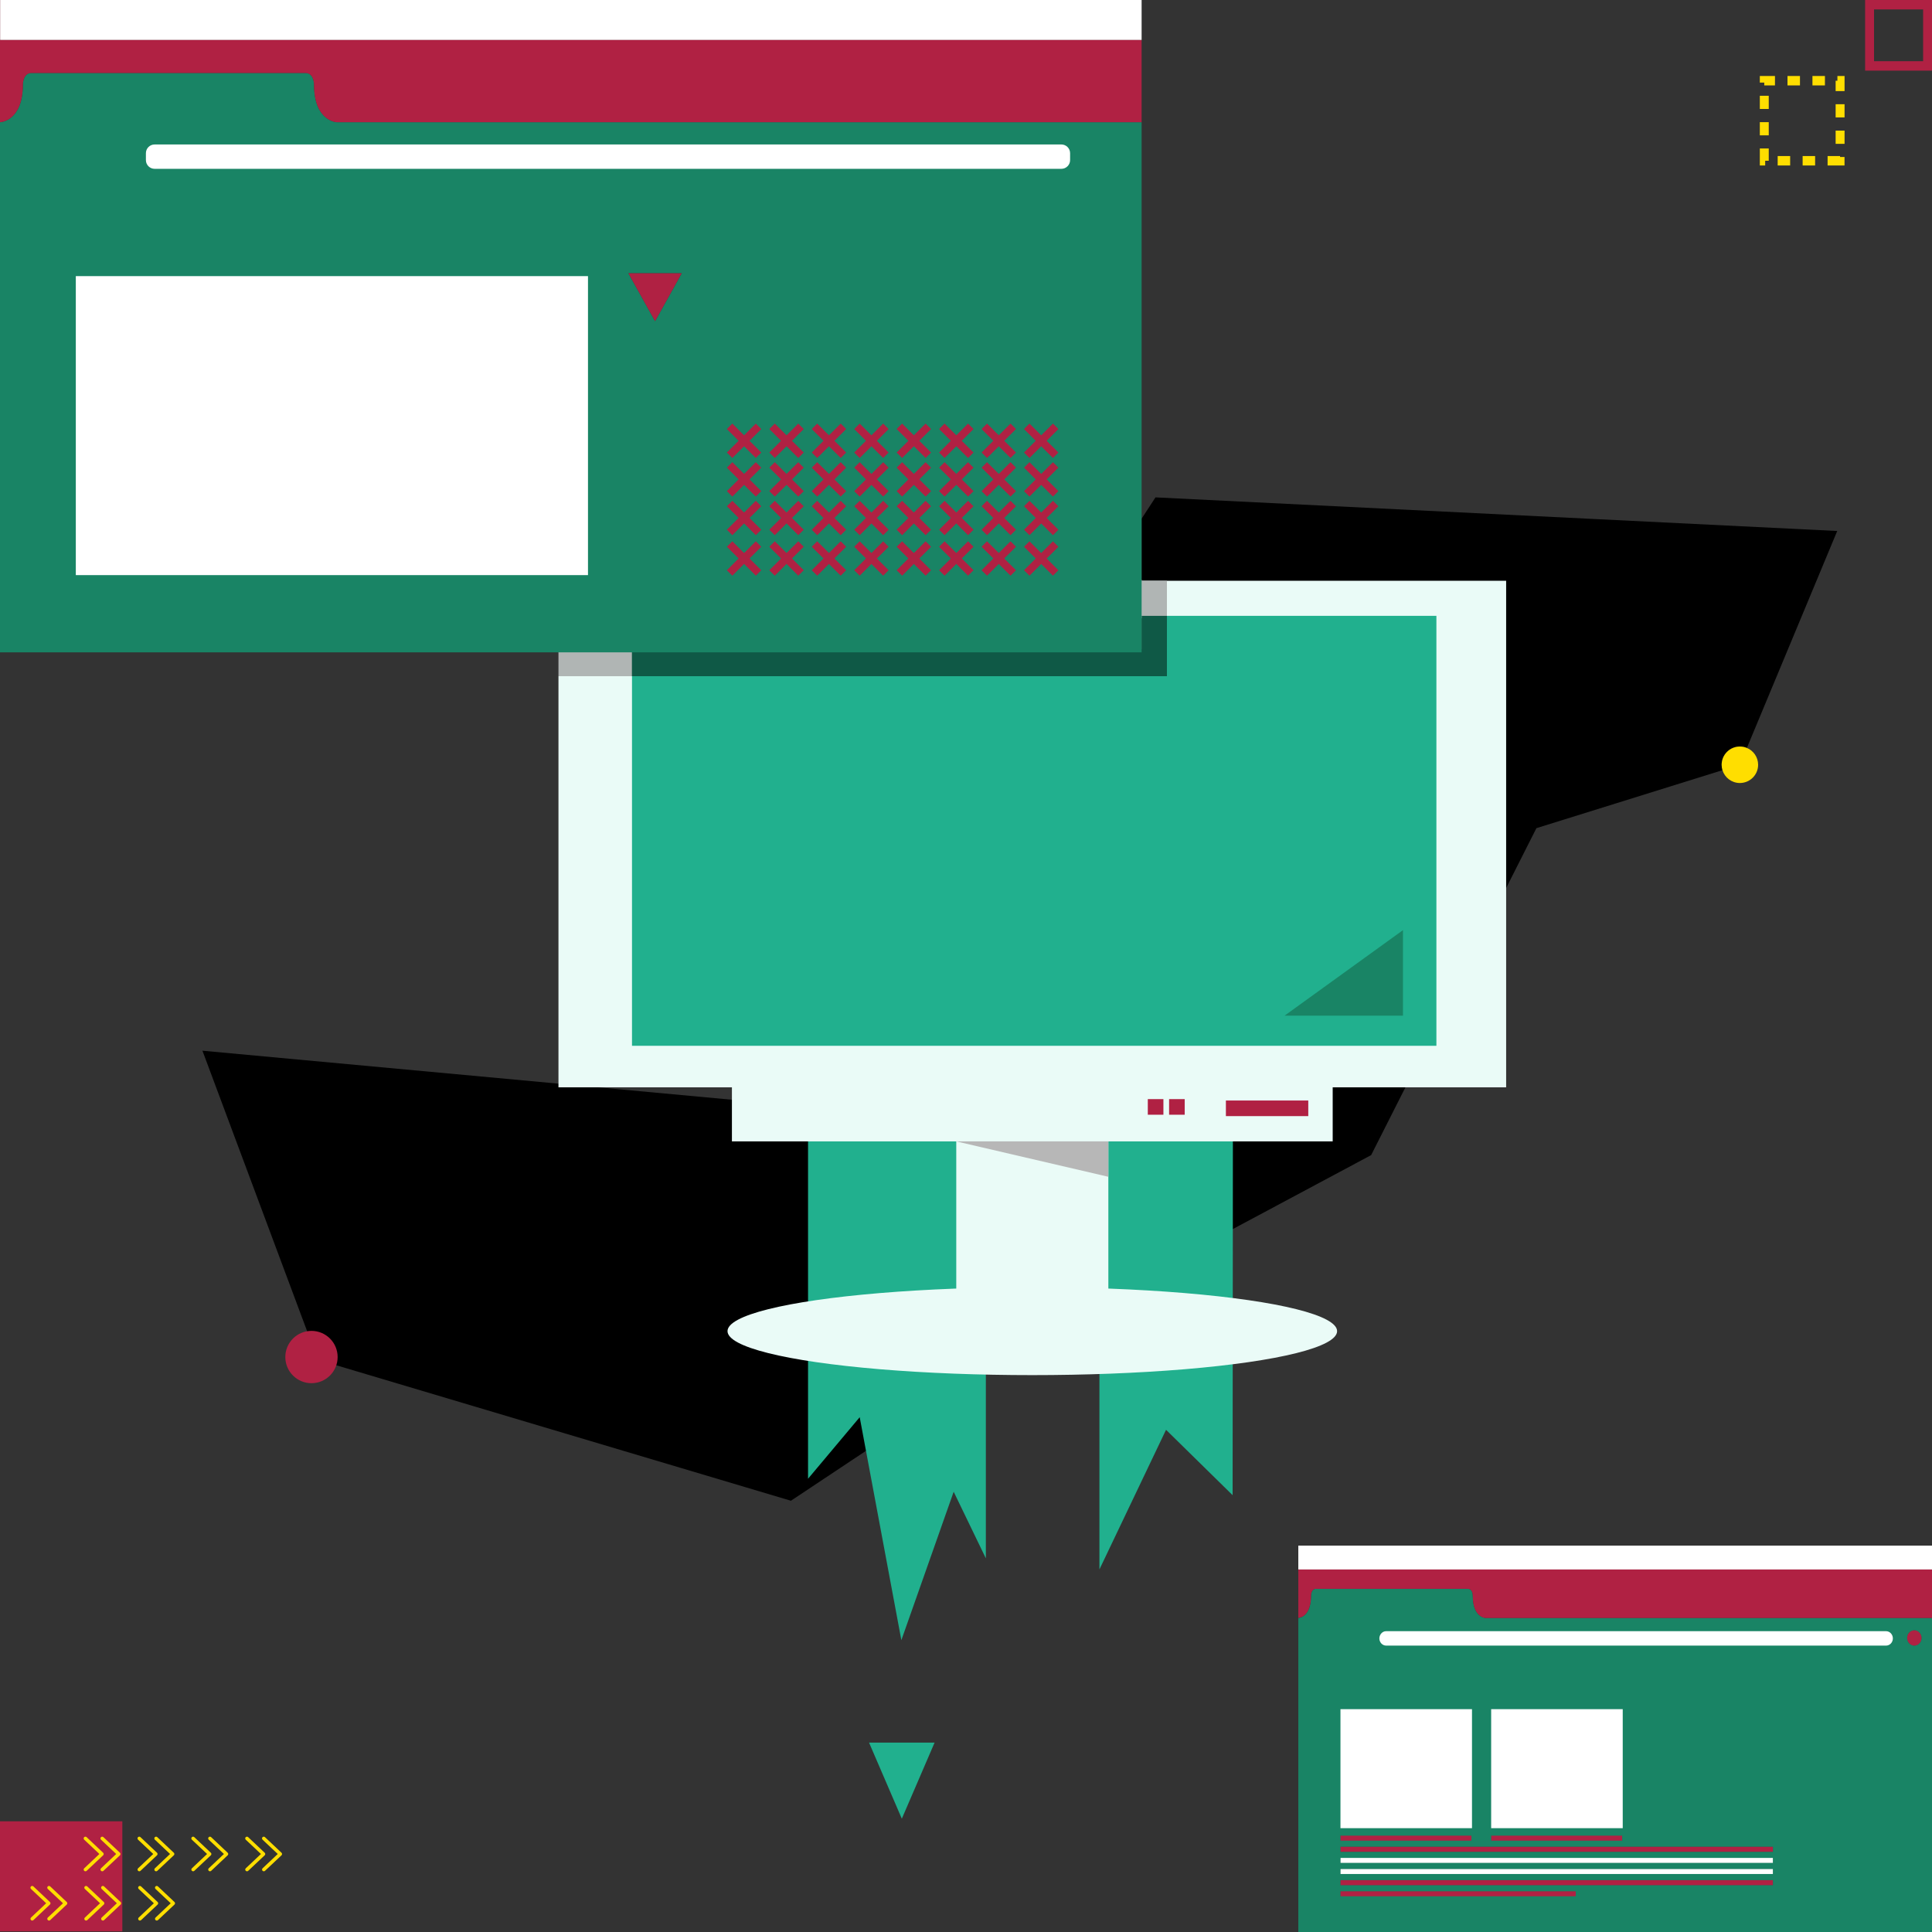<?xml version="1.0" encoding="utf-8"?>
<!-- Generator: Adobe Illustrator 25.2.0, SVG Export Plug-In . SVG Version: 6.00 Build 0)  -->
<svg version="1.1" xmlns="http://www.w3.org/2000/svg" xmlns:xlink="http://www.w3.org/1999/xlink" x="0px" y="0px"
	 viewBox="0 0 500 500" style="enable-background:new 0 0 500 500;" xml:space="preserve">
<rect x="0" y="0" width="500" height="500" fill="#333333" stroke="none"/>
<style type="text/css">
	.st0{display:none;}
	.st1{display:inline;}
	.st2{fill:#344F6F;}
	.st3{opacity:0.2;}
	.st4{fill:#FFF8E6;}
	.st5{display:inline;fill:#344F6F;}
	.st6{fill:#FFDE00;}
	.st7{fill:#FFFFFF;}
	.st8{fill:none;stroke:#FFD400;stroke-miterlimit:10;stroke-dasharray:17.279,17.279;}
	.st9{fill:#DD31BD;}
	.st10{fill:#F769D2;}
	.st11{fill:#0042EB;}
	.st12{fill:#FFB700;}
	.st13{fill:#00188E;}
	.st14{fill:#C622C2;}
	.st15{fill:#931193;}
	.st16{fill:#C65602;}
	.st17{fill:#FF8700;}
	.st18{fill:#0042EB;stroke:#FFFFFF;stroke-miterlimit:10;}
	.st19{fill:none;}
	.st20{fill:none;stroke:#FFB700;stroke-width:3;stroke-miterlimit:10;}
	.st21{fill:#B77E00;}
	.st22{fill:none;stroke:#C136A3;stroke-miterlimit:10;}
	.st23{fill:none;stroke:#FFB700;stroke-width:5;stroke-miterlimit:10;}
	.st24{fill:#25F4EE;}
	.st25{fill:#FE2C55;}
	.st26{fill:#FABD00;}
	.st27{fill:#398CDA;}
	.st28{fill:#31AA51;}
	.st29{fill:#21B08E;}
	.st30{fill:#EAFBF7;}
	.st31{fill:#B02143;}
	.st32{fill:#198465;}
	.st33{fill:#B7B7B7;}
	.st34{fill:#C18602;}
	.st35{fill:#B0B5B4;}
	.st36{fill:#0F5946;}
	.st37{fill:none;stroke:#198465;stroke-miterlimit:10;}
	.st38{fill:none;stroke:#B02143;stroke-width:2;stroke-miterlimit:10;}
	.st39{fill:none;stroke:#FFB700;stroke-width:5;stroke-linecap:round;stroke-linejoin:round;stroke-miterlimit:10;}
	.st40{fill:#D0DDDA;}
	.st41{display:none;fill:#344F6F;}
	.st42{display:inline;opacity:0.2;}
	.st43{fill:none;stroke:#FFD400;stroke-miterlimit:10;stroke-dasharray:12.059,12.059;}
	.st44{fill:#F2BFC3;}
	.st45{fill:#FBEAEB;}
	.st46{fill:#28CCBF;}
	.st47{fill:#D52A38;}
	.st48{fill:url(#SVGID_1_);}
	.st49{fill:#6A151C;}
	.st50{fill:none;stroke:#FFDE00;stroke-miterlimit:10;}
	.st51{fill:#AF2839;}
	.st52{fill:url(#SVGID_2_);}
	.st53{fill:url(#SVGID_3_);}
	.st54{fill:url(#SVGID_4_);}
	.st55{fill:url(#SVGID_6_);}
	.st56{fill:none;stroke:#FFD400;stroke-miterlimit:10;stroke-dasharray:12;}
	.st57{fill:#64008E;}
	.st58{fill:none;stroke:#4CC8F0;stroke-miterlimit:10;}
	.st59{fill:#4361EE;}
	.st60{fill:#4CC8F0;}
	.st61{fill:none;stroke:#64008E;stroke-miterlimit:10;}
	.st62{fill:#0048FF;}
	.st63{fill:none;stroke:#64008E;stroke-width:2;stroke-miterlimit:10;}
	.st64{fill:none;stroke:#64008E;stroke-miterlimit:10;stroke-dasharray:6;}
	.st65{fill:#92EAFF;}
	.st66{fill:#C16000;}
	.st67{fill:none;stroke:#0048FF;stroke-width:2;stroke-miterlimit:10;}
	.st68{fill:none;stroke:#050505;stroke-width:4;stroke-miterlimit:10;}
	.st69{fill:none;stroke:#FF8700;stroke-width:2;stroke-miterlimit:10;}
	.st70{fill:#050505;}
	.st71{clip-path:url(#SVGID_8_);}
	.st72{fill:none;stroke:#FFDE00;stroke-width:2;stroke-miterlimit:10;stroke-dasharray:11.922,11.922;}
	.st73{fill:#26CAA4;}
	.st74{clip-path:url(#SVGID_11_);}
	.st75{fill:url(#SVGID_14_);}
	.st76{fill:none;stroke:#FFD400;stroke-width:2;stroke-miterlimit:10;stroke-dasharray:12.067,12.067;}
	.st77{fill:none;stroke:#FFFFFF;stroke-miterlimit:10;}
	.st78{fill:#EDF4F2;}
	.st79{fill:none;stroke:#B02143;stroke-width:0.5;stroke-miterlimit:10;}
	.st80{fill:#961829;}
	.st81{fill:#E73A31;}
	.st82{fill:none;stroke:#000000;stroke-miterlimit:10;}
</style>
<g id="background" class="st0">
	<g class="st1">
		<rect class="st2" width="500" height="500"/>
		<g class="st3">
			<g>
				<g>
					<circle class="st4" cx="489.76" cy="1.55" r="2.05"/>
				</g>
				<g>
					<circle class="st4" cx="489.76" cy="24.14" r="2.05"/>
				</g>
				<g>
					<circle class="st4" cx="489.76" cy="46.73" r="2.05"/>
				</g>
				<g>
					<circle class="st4" cx="489.76" cy="69.31" r="2.05"/>
				</g>
				<g>
					<circle class="st4" cx="489.76" cy="91.9" r="2.05"/>
				</g>
				<g>
					<circle class="st4" cx="489.76" cy="114.48" r="2.05"/>
				</g>
				<g>
					<circle class="st4" cx="489.76" cy="137.07" r="2.05"/>
				</g>
				<g>
					<circle class="st4" cx="489.76" cy="159.66" r="2.05"/>
				</g>
				<g>
					<circle class="st4" cx="489.76" cy="182.24" r="2.05"/>
				</g>
				<g>
					<circle class="st4" cx="489.76" cy="204.83" r="2.05"/>
				</g>
				<g>
					<circle class="st4" cx="489.76" cy="227.41" r="2.05"/>
				</g>
				<g>
					<circle class="st4" cx="489.76" cy="250" r="2.05"/>
				</g>
				<g>
					<circle class="st4" cx="489.76" cy="272.59" r="2.05"/>
				</g>
				<g>
					<circle class="st4" cx="489.76" cy="295.17" r="2.05"/>
				</g>
				<g>
					<circle class="st4" cx="489.76" cy="317.76" r="2.05"/>
				</g>
				<g>
					<circle class="st4" cx="489.76" cy="340.34" r="2.05"/>
				</g>
				<g>
					<circle class="st4" cx="489.76" cy="362.93" r="2.05"/>
				</g>
				<g>
					<circle class="st4" cx="489.76" cy="385.52" r="2.05"/>
				</g>
				<g>
					<circle class="st4" cx="489.76" cy="408.1" r="2.05"/>
				</g>
				<g>
					<circle class="st4" cx="489.76" cy="430.69" r="2.05"/>
				</g>
				<g>
					<circle class="st4" cx="489.76" cy="453.27" r="2.05"/>
				</g>
				<g>
					<circle class="st4" cx="489.76" cy="475.86" r="2.05"/>
				</g>
				<g>
					<circle class="st4" cx="489.76" cy="498.45" r="2.05"/>
				</g>
			</g>
			<g>
				<g>
					<circle class="st4" cx="489.6" cy="1.55" r="2.05"/>
				</g>
				<g>
					<circle class="st4" cx="489.6" cy="24.14" r="2.05"/>
				</g>
				<g>
					<circle class="st4" cx="489.6" cy="46.73" r="2.05"/>
				</g>
				<g>
					<circle class="st4" cx="489.6" cy="69.31" r="2.05"/>
				</g>
				<g>
					<circle class="st4" cx="489.6" cy="91.9" r="2.05"/>
				</g>
				<g>
					<circle class="st4" cx="489.6" cy="114.48" r="2.05"/>
				</g>
				<g>
					<circle class="st4" cx="489.6" cy="137.07" r="2.05"/>
				</g>
				<g>
					<circle class="st4" cx="489.6" cy="159.66" r="2.05"/>
				</g>
				<g>
					<circle class="st4" cx="489.6" cy="182.24" r="2.05"/>
				</g>
				<g>
					<circle class="st4" cx="489.6" cy="204.83" r="2.05"/>
				</g>
				<g>
					<circle class="st4" cx="489.6" cy="227.41" r="2.05"/>
				</g>
				<g>
					<circle class="st4" cx="489.6" cy="250" r="2.05"/>
				</g>
				<g>
					<circle class="st4" cx="489.6" cy="272.59" r="2.05"/>
				</g>
				<g>
					<circle class="st4" cx="489.6" cy="295.17" r="2.05"/>
				</g>
				<g>
					<circle class="st4" cx="489.6" cy="317.76" r="2.05"/>
				</g>
				<g>
					<circle class="st4" cx="489.6" cy="340.34" r="2.05"/>
				</g>
				<g>
					<circle class="st4" cx="489.6" cy="362.93" r="2.05"/>
				</g>
				<g>
					<circle class="st4" cx="489.6" cy="385.52" r="2.05"/>
				</g>
				<g>
					<circle class="st4" cx="489.6" cy="408.1" r="2.05"/>
				</g>
				<g>
					<circle class="st4" cx="489.6" cy="430.69" r="2.05"/>
				</g>
				<g>
					<circle class="st4" cx="489.6" cy="453.27" r="2.05"/>
				</g>
				<g>
					<circle class="st4" cx="489.6" cy="475.86" r="2.05"/>
				</g>
				<g>
					<circle class="st4" cx="489.6" cy="498.45" r="2.05"/>
				</g>
			</g>
			<g>
				<g>
					<circle class="st4" cx="464.45" cy="1.55" r="2.05"/>
				</g>
				<g>
					<circle class="st4" cx="464.45" cy="24.14" r="2.05"/>
				</g>
				<g>
					<circle class="st4" cx="464.45" cy="46.73" r="2.05"/>
				</g>
				<g>
					<circle class="st4" cx="464.45" cy="69.31" r="2.05"/>
				</g>
				<g>
					<circle class="st4" cx="464.45" cy="91.9" r="2.05"/>
				</g>
				<g>
					<circle class="st4" cx="464.45" cy="114.48" r="2.05"/>
				</g>
				<g>
					<circle class="st4" cx="464.45" cy="137.07" r="2.05"/>
				</g>
				<g>
					<circle class="st4" cx="464.45" cy="159.66" r="2.05"/>
				</g>
				<g>
					<circle class="st4" cx="464.45" cy="182.24" r="2.05"/>
				</g>
				<g>
					<circle class="st4" cx="464.45" cy="204.83" r="2.05"/>
				</g>
				<g>
					<circle class="st4" cx="464.45" cy="227.41" r="2.05"/>
				</g>
				<g>
					<circle class="st4" cx="464.45" cy="250" r="2.05"/>
				</g>
				<g>
					<circle class="st4" cx="464.45" cy="272.59" r="2.05"/>
				</g>
				<g>
					<circle class="st4" cx="464.45" cy="295.17" r="2.05"/>
				</g>
				<g>
					<circle class="st4" cx="464.45" cy="317.76" r="2.05"/>
				</g>
				<g>
					<circle class="st4" cx="464.45" cy="340.34" r="2.05"/>
				</g>
				<g>
					<circle class="st4" cx="464.45" cy="362.93" r="2.05"/>
				</g>
				<g>
					<circle class="st4" cx="464.45" cy="385.52" r="2.05"/>
				</g>
				<g>
					<circle class="st4" cx="464.45" cy="408.1" r="2.05"/>
				</g>
				<g>
					<circle class="st4" cx="464.45" cy="430.69" r="2.05"/>
				</g>
				<g>
					<circle class="st4" cx="464.45" cy="453.27" r="2.05"/>
				</g>
				<g>
					<circle class="st4" cx="464.45" cy="475.86" r="2.05"/>
				</g>
				<g>
					<circle class="st4" cx="464.45" cy="498.45" r="2.05"/>
				</g>
			</g>
			<g>
				<g>
					<circle class="st4" cx="439.3" cy="1.55" r="2.05"/>
				</g>
				<g>
					<circle class="st4" cx="439.3" cy="24.14" r="2.05"/>
				</g>
				<g>
					<circle class="st4" cx="439.3" cy="46.73" r="2.05"/>
				</g>
				<g>
					<circle class="st4" cx="439.3" cy="69.31" r="2.05"/>
				</g>
				<g>
					<circle class="st4" cx="439.3" cy="91.9" r="2.05"/>
				</g>
				<g>
					<circle class="st4" cx="439.3" cy="114.48" r="2.05"/>
				</g>
				<g>
					<circle class="st4" cx="439.3" cy="137.07" r="2.05"/>
				</g>
				<g>
					<circle class="st4" cx="439.3" cy="159.66" r="2.05"/>
				</g>
				<g>
					<circle class="st4" cx="439.3" cy="182.24" r="2.05"/>
				</g>
				<g>
					<circle class="st4" cx="439.3" cy="204.83" r="2.05"/>
				</g>
				<g>
					<circle class="st4" cx="439.3" cy="227.41" r="2.05"/>
				</g>
				<g>
					<circle class="st4" cx="439.3" cy="250" r="2.05"/>
				</g>
				<g>
					<circle class="st4" cx="439.3" cy="272.59" r="2.05"/>
				</g>
				<g>
					<circle class="st4" cx="439.3" cy="295.17" r="2.05"/>
				</g>
				<g>
					<circle class="st4" cx="439.3" cy="317.76" r="2.05"/>
				</g>
				<g>
					<circle class="st4" cx="439.3" cy="340.34" r="2.05"/>
				</g>
				<g>
					<circle class="st4" cx="439.3" cy="362.93" r="2.05"/>
				</g>
				<g>
					<circle class="st4" cx="439.3" cy="385.52" r="2.05"/>
				</g>
				<g>
					<circle class="st4" cx="439.3" cy="408.1" r="2.05"/>
				</g>
				<g>
					<circle class="st4" cx="439.3" cy="430.69" r="2.05"/>
				</g>
				<g>
					<circle class="st4" cx="439.3" cy="453.27" r="2.05"/>
				</g>
				<g>
					<circle class="st4" cx="439.3" cy="475.86" r="2.05"/>
				</g>
				<g>
					<circle class="st4" cx="439.3" cy="498.45" r="2.05"/>
				</g>
			</g>
			<g>
				<g>
					<circle class="st4" cx="439.13" cy="1.55" r="2.05"/>
				</g>
				<g>
					<circle class="st4" cx="439.13" cy="24.14" r="2.05"/>
				</g>
				<g>
					<circle class="st4" cx="439.13" cy="46.73" r="2.05"/>
				</g>
				<g>
					<circle class="st4" cx="439.13" cy="69.31" r="2.05"/>
				</g>
				<g>
					<circle class="st4" cx="439.13" cy="91.9" r="2.05"/>
				</g>
				<g>
					<circle class="st4" cx="439.13" cy="114.48" r="2.05"/>
				</g>
				<g>
					<circle class="st4" cx="439.13" cy="137.07" r="2.05"/>
				</g>
				<g>
					<circle class="st4" cx="439.13" cy="159.66" r="2.05"/>
				</g>
				<g>
					<circle class="st4" cx="439.13" cy="182.24" r="2.05"/>
				</g>
				<g>
					<circle class="st4" cx="439.13" cy="204.83" r="2.05"/>
				</g>
				<g>
					<circle class="st4" cx="439.13" cy="227.41" r="2.05"/>
				</g>
				<g>
					<circle class="st4" cx="439.13" cy="250" r="2.05"/>
				</g>
				<g>
					<circle class="st4" cx="439.13" cy="272.59" r="2.05"/>
				</g>
				<g>
					<circle class="st4" cx="439.13" cy="295.17" r="2.05"/>
				</g>
				<g>
					<circle class="st4" cx="439.13" cy="317.76" r="2.05"/>
				</g>
				<g>
					<circle class="st4" cx="439.13" cy="340.34" r="2.05"/>
				</g>
				<g>
					<circle class="st4" cx="439.13" cy="362.93" r="2.05"/>
				</g>
				<g>
					<circle class="st4" cx="439.13" cy="385.52" r="2.05"/>
				</g>
				<g>
					<circle class="st4" cx="439.13" cy="408.1" r="2.05"/>
				</g>
				<g>
					<circle class="st4" cx="439.13" cy="430.69" r="2.05"/>
				</g>
				<g>
					<circle class="st4" cx="439.13" cy="453.27" r="2.05"/>
				</g>
				<g>
					<circle class="st4" cx="439.13" cy="475.86" r="2.05"/>
				</g>
				<g>
					<circle class="st4" cx="439.13" cy="498.45" r="2.05"/>
				</g>
			</g>
			<g>
				<g>
					<circle class="st4" cx="413.98" cy="1.55" r="2.05"/>
				</g>
				<g>
					<circle class="st4" cx="413.98" cy="24.14" r="2.05"/>
				</g>
				<g>
					<circle class="st4" cx="413.98" cy="46.73" r="2.05"/>
				</g>
				<g>
					<circle class="st4" cx="413.98" cy="69.31" r="2.05"/>
				</g>
				<g>
					<circle class="st4" cx="413.98" cy="91.9" r="2.05"/>
				</g>
				<g>
					<circle class="st4" cx="413.98" cy="114.48" r="2.05"/>
				</g>
				<g>
					<circle class="st4" cx="413.98" cy="137.07" r="2.05"/>
				</g>
				<g>
					<circle class="st4" cx="413.98" cy="159.66" r="2.05"/>
				</g>
				<g>
					<circle class="st4" cx="413.98" cy="182.24" r="2.05"/>
				</g>
				<g>
					<circle class="st4" cx="413.98" cy="204.83" r="2.05"/>
				</g>
				<g>
					<circle class="st4" cx="413.98" cy="227.41" r="2.05"/>
				</g>
				<g>
					<circle class="st4" cx="413.98" cy="250" r="2.05"/>
				</g>
				<g>
					<circle class="st4" cx="413.98" cy="272.59" r="2.05"/>
				</g>
				<g>
					<circle class="st4" cx="413.98" cy="295.17" r="2.05"/>
				</g>
				<g>
					<circle class="st4" cx="413.98" cy="317.76" r="2.05"/>
				</g>
				<g>
					<circle class="st4" cx="413.98" cy="340.34" r="2.05"/>
				</g>
				<g>
					<circle class="st4" cx="413.98" cy="362.93" r="2.05"/>
				</g>
				<g>
					<circle class="st4" cx="413.98" cy="385.52" r="2.05"/>
				</g>
				<g>
					<circle class="st4" cx="413.98" cy="408.1" r="2.05"/>
				</g>
				<g>
					<circle class="st4" cx="413.98" cy="430.69" r="2.05"/>
				</g>
				<g>
					<circle class="st4" cx="413.98" cy="453.27" r="2.05"/>
				</g>
				<g>
					<circle class="st4" cx="413.98" cy="475.86" r="2.05"/>
				</g>
				<g>
					<circle class="st4" cx="413.98" cy="498.45" r="2.05"/>
				</g>
			</g>
			<g>
				<g>
					<circle class="st4" cx="388.83" cy="1.55" r="2.05"/>
				</g>
				<g>
					<circle class="st4" cx="388.83" cy="24.14" r="2.05"/>
				</g>
				<g>
					<circle class="st4" cx="388.83" cy="46.73" r="2.05"/>
				</g>
				<g>
					<circle class="st4" cx="388.83" cy="69.31" r="2.05"/>
				</g>
				<g>
					<circle class="st4" cx="388.83" cy="91.9" r="2.05"/>
				</g>
				<g>
					<circle class="st4" cx="388.83" cy="114.48" r="2.05"/>
				</g>
				<g>
					<circle class="st4" cx="388.83" cy="137.07" r="2.05"/>
				</g>
				<g>
					<circle class="st4" cx="388.83" cy="159.66" r="2.05"/>
				</g>
				<g>
					<circle class="st4" cx="388.83" cy="182.24" r="2.05"/>
				</g>
				<g>
					<circle class="st4" cx="388.83" cy="204.83" r="2.05"/>
				</g>
				<g>
					<circle class="st4" cx="388.83" cy="227.41" r="2.05"/>
				</g>
				<g>
					<circle class="st4" cx="388.83" cy="250" r="2.05"/>
				</g>
				<g>
					<circle class="st4" cx="388.83" cy="272.59" r="2.05"/>
				</g>
				<g>
					<circle class="st4" cx="388.83" cy="295.17" r="2.05"/>
				</g>
				<g>
					<circle class="st4" cx="388.83" cy="317.76" r="2.05"/>
				</g>
				<g>
					<circle class="st4" cx="388.83" cy="340.34" r="2.05"/>
				</g>
				<g>
					<circle class="st4" cx="388.83" cy="362.93" r="2.05"/>
				</g>
				<g>
					<circle class="st4" cx="388.83" cy="385.52" r="2.05"/>
				</g>
				<g>
					<circle class="st4" cx="388.83" cy="408.1" r="2.05"/>
				</g>
				<g>
					<circle class="st4" cx="388.83" cy="430.69" r="2.05"/>
				</g>
				<g>
					<circle class="st4" cx="388.83" cy="453.27" r="2.05"/>
				</g>
				<g>
					<circle class="st4" cx="388.83" cy="475.86" r="2.05"/>
				</g>
				<g>
					<circle class="st4" cx="388.83" cy="498.45" r="2.05"/>
				</g>
			</g>
			<g>
				<g>
					<circle class="st4" cx="388.66" cy="1.55" r="2.05"/>
				</g>
				<g>
					<circle class="st4" cx="388.66" cy="24.14" r="2.05"/>
				</g>
				<g>
					<circle class="st4" cx="388.66" cy="46.73" r="2.05"/>
				</g>
				<g>
					<circle class="st4" cx="388.66" cy="69.31" r="2.05"/>
				</g>
				<g>
					<circle class="st4" cx="388.66" cy="91.9" r="2.05"/>
				</g>
				<g>
					<circle class="st4" cx="388.66" cy="114.48" r="2.05"/>
				</g>
				<g>
					<circle class="st4" cx="388.66" cy="137.07" r="2.05"/>
				</g>
				<g>
					<circle class="st4" cx="388.66" cy="159.66" r="2.05"/>
				</g>
				<g>
					<circle class="st4" cx="388.66" cy="182.24" r="2.05"/>
				</g>
				<g>
					<circle class="st4" cx="388.66" cy="204.83" r="2.05"/>
				</g>
				<g>
					<circle class="st4" cx="388.66" cy="227.41" r="2.05"/>
				</g>
				<g>
					<circle class="st4" cx="388.66" cy="250" r="2.05"/>
				</g>
				<g>
					<circle class="st4" cx="388.66" cy="272.59" r="2.05"/>
				</g>
				<g>
					<circle class="st4" cx="388.66" cy="295.17" r="2.05"/>
				</g>
				<g>
					<circle class="st4" cx="388.66" cy="317.76" r="2.05"/>
				</g>
				<g>
					<circle class="st4" cx="388.66" cy="340.34" r="2.05"/>
				</g>
				<g>
					<circle class="st4" cx="388.66" cy="362.93" r="2.05"/>
				</g>
				<g>
					<circle class="st4" cx="388.66" cy="385.52" r="2.05"/>
				</g>
				<g>
					<circle class="st4" cx="388.66" cy="408.1" r="2.05"/>
				</g>
				<g>
					<circle class="st4" cx="388.66" cy="430.69" r="2.05"/>
				</g>
				<g>
					<circle class="st4" cx="388.66" cy="453.27" r="2.05"/>
				</g>
				<g>
					<circle class="st4" cx="388.66" cy="475.86" r="2.05"/>
				</g>
				<g>
					<circle class="st4" cx="388.66" cy="498.45" r="2.05"/>
				</g>
			</g>
			<g>
				<g>
					<circle class="st4" cx="363.51" cy="1.55" r="2.05"/>
				</g>
				<g>
					<circle class="st4" cx="363.51" cy="24.14" r="2.05"/>
				</g>
				<g>
					<circle class="st4" cx="363.51" cy="46.73" r="2.05"/>
				</g>
				<g>
					<circle class="st4" cx="363.51" cy="69.31" r="2.05"/>
				</g>
				<g>
					<circle class="st4" cx="363.51" cy="91.9" r="2.05"/>
				</g>
				<g>
					<circle class="st4" cx="363.51" cy="114.48" r="2.05"/>
				</g>
				<g>
					<circle class="st4" cx="363.51" cy="137.07" r="2.05"/>
				</g>
				<g>
					<circle class="st4" cx="363.51" cy="159.66" r="2.05"/>
				</g>
				<g>
					<circle class="st4" cx="363.51" cy="182.24" r="2.05"/>
				</g>
				<g>
					<circle class="st4" cx="363.51" cy="204.83" r="2.05"/>
				</g>
				<g>
					<circle class="st4" cx="363.51" cy="227.41" r="2.05"/>
				</g>
				<g>
					<circle class="st4" cx="363.51" cy="250" r="2.05"/>
				</g>
				<g>
					<circle class="st4" cx="363.51" cy="272.59" r="2.05"/>
				</g>
				<g>
					<circle class="st4" cx="363.51" cy="295.17" r="2.05"/>
				</g>
				<g>
					<circle class="st4" cx="363.51" cy="317.76" r="2.05"/>
				</g>
				<g>
					<circle class="st4" cx="363.51" cy="340.34" r="2.05"/>
				</g>
				<g>
					<circle class="st4" cx="363.51" cy="362.93" r="2.05"/>
				</g>
				<g>
					<circle class="st4" cx="363.51" cy="385.52" r="2.05"/>
				</g>
				<g>
					<circle class="st4" cx="363.51" cy="408.1" r="2.05"/>
				</g>
				<g>
					<circle class="st4" cx="363.51" cy="430.69" r="2.05"/>
				</g>
				<g>
					<circle class="st4" cx="363.51" cy="453.27" r="2.05"/>
				</g>
				<g>
					<circle class="st4" cx="363.51" cy="475.86" r="2.05"/>
				</g>
				<g>
					<circle class="st4" cx="363.51" cy="498.45" r="2.05"/>
				</g>
			</g>
			<g>
				<g>
					<circle class="st4" cx="338.36" cy="1.55" r="2.05"/>
				</g>
				<g>
					<circle class="st4" cx="338.36" cy="24.14" r="2.05"/>
				</g>
				<g>
					<circle class="st4" cx="338.36" cy="46.73" r="2.05"/>
				</g>
				<g>
					<circle class="st4" cx="338.36" cy="69.31" r="2.05"/>
				</g>
				<g>
					<circle class="st4" cx="338.36" cy="91.9" r="2.05"/>
				</g>
				<g>
					<circle class="st4" cx="338.36" cy="114.48" r="2.05"/>
				</g>
				<g>
					<circle class="st4" cx="338.36" cy="137.07" r="2.05"/>
				</g>
				<g>
					<circle class="st4" cx="338.36" cy="159.66" r="2.05"/>
				</g>
				<g>
					<circle class="st4" cx="338.36" cy="182.24" r="2.05"/>
				</g>
				<g>
					<circle class="st4" cx="338.36" cy="204.83" r="2.05"/>
				</g>
				<g>
					<circle class="st4" cx="338.36" cy="227.41" r="2.05"/>
				</g>
				<g>
					<circle class="st4" cx="338.36" cy="250" r="2.05"/>
				</g>
				<g>
					<circle class="st4" cx="338.36" cy="272.59" r="2.05"/>
				</g>
				<g>
					<circle class="st4" cx="338.36" cy="295.17" r="2.05"/>
				</g>
				<g>
					<circle class="st4" cx="338.36" cy="317.76" r="2.05"/>
				</g>
				<g>
					<circle class="st4" cx="338.36" cy="340.34" r="2.05"/>
				</g>
				<g>
					<circle class="st4" cx="338.36" cy="362.93" r="2.05"/>
				</g>
				<g>
					<circle class="st4" cx="338.36" cy="385.52" r="2.05"/>
				</g>
				<g>
					<circle class="st4" cx="338.36" cy="408.1" r="2.05"/>
				</g>
				<g>
					<circle class="st4" cx="338.36" cy="430.69" r="2.05"/>
				</g>
				<g>
					<circle class="st4" cx="338.36" cy="453.27" r="2.05"/>
				</g>
				<g>
					<circle class="st4" cx="338.36" cy="475.86" r="2.05"/>
				</g>
				<g>
					<circle class="st4" cx="338.36" cy="498.45" r="2.05"/>
				</g>
			</g>
			<g>
				<g>
					<circle class="st4" cx="338.2" cy="1.55" r="2.05"/>
				</g>
				<g>
					<circle class="st4" cx="338.2" cy="24.14" r="2.05"/>
				</g>
				<g>
					<circle class="st4" cx="338.2" cy="46.73" r="2.05"/>
				</g>
				<g>
					<circle class="st4" cx="338.2" cy="69.31" r="2.05"/>
				</g>
				<g>
					<circle class="st4" cx="338.2" cy="91.9" r="2.05"/>
				</g>
				<g>
					<circle class="st4" cx="338.2" cy="114.48" r="2.05"/>
				</g>
				<g>
					<circle class="st4" cx="338.2" cy="137.07" r="2.05"/>
				</g>
				<g>
					<circle class="st4" cx="338.2" cy="159.66" r="2.05"/>
				</g>
				<g>
					<circle class="st4" cx="338.2" cy="182.24" r="2.05"/>
				</g>
				<g>
					<circle class="st4" cx="338.2" cy="204.83" r="2.05"/>
				</g>
				<g>
					<circle class="st4" cx="338.2" cy="227.41" r="2.05"/>
				</g>
				<g>
					<circle class="st4" cx="338.2" cy="250" r="2.05"/>
				</g>
				<g>
					<circle class="st4" cx="338.2" cy="272.59" r="2.05"/>
				</g>
				<g>
					<circle class="st4" cx="338.2" cy="295.17" r="2.05"/>
				</g>
				<g>
					<circle class="st4" cx="338.2" cy="317.76" r="2.05"/>
				</g>
				<g>
					<circle class="st4" cx="338.2" cy="340.34" r="2.05"/>
				</g>
				<g>
					<circle class="st4" cx="338.2" cy="362.93" r="2.05"/>
				</g>
				<g>
					<circle class="st4" cx="338.2" cy="385.52" r="2.05"/>
				</g>
				<g>
					<circle class="st4" cx="338.2" cy="408.1" r="2.05"/>
				</g>
				<g>
					<circle class="st4" cx="338.2" cy="430.69" r="2.05"/>
				</g>
				<g>
					<circle class="st4" cx="338.2" cy="453.27" r="2.05"/>
				</g>
				<g>
					<circle class="st4" cx="338.2" cy="475.86" r="2.05"/>
				</g>
				<g>
					<circle class="st4" cx="338.2" cy="498.45" r="2.05"/>
				</g>
			</g>
			<g>
				<g>
					<circle class="st4" cx="313.04" cy="1.55" r="2.05"/>
				</g>
				<g>
					<circle class="st4" cx="313.04" cy="24.14" r="2.05"/>
				</g>
				<g>
					<circle class="st4" cx="313.04" cy="46.73" r="2.05"/>
				</g>
				<g>
					<circle class="st4" cx="313.04" cy="69.31" r="2.05"/>
				</g>
				<g>
					<circle class="st4" cx="313.04" cy="91.9" r="2.05"/>
				</g>
				<g>
					<circle class="st4" cx="313.04" cy="114.48" r="2.05"/>
				</g>
				<g>
					<circle class="st4" cx="313.04" cy="137.07" r="2.05"/>
				</g>
				<g>
					<circle class="st4" cx="313.04" cy="159.66" r="2.05"/>
				</g>
				<g>
					<circle class="st4" cx="313.04" cy="182.24" r="2.05"/>
				</g>
				<g>
					<circle class="st4" cx="313.04" cy="204.83" r="2.05"/>
				</g>
				<g>
					<circle class="st4" cx="313.04" cy="227.41" r="2.05"/>
				</g>
				<g>
					<circle class="st4" cx="313.04" cy="250" r="2.05"/>
				</g>
				<g>
					<circle class="st4" cx="313.04" cy="272.59" r="2.05"/>
				</g>
				<g>
					<circle class="st4" cx="313.04" cy="295.17" r="2.05"/>
				</g>
				<g>
					<circle class="st4" cx="313.04" cy="317.76" r="2.05"/>
				</g>
				<g>
					<circle class="st4" cx="313.04" cy="340.34" r="2.05"/>
				</g>
				<g>
					<circle class="st4" cx="313.04" cy="362.93" r="2.05"/>
				</g>
				<g>
					<circle class="st4" cx="313.04" cy="385.52" r="2.05"/>
				</g>
				<g>
					<circle class="st4" cx="313.04" cy="408.1" r="2.05"/>
				</g>
				<g>
					<circle class="st4" cx="313.04" cy="430.69" r="2.05"/>
				</g>
				<g>
					<circle class="st4" cx="313.04" cy="453.27" r="2.05"/>
				</g>
				<g>
					<circle class="st4" cx="313.04" cy="475.86" r="2.05"/>
				</g>
				<g>
					<circle class="st4" cx="313.04" cy="498.45" r="2.05"/>
				</g>
			</g>
			<g>
				<g>
					<circle class="st4" cx="287.89" cy="1.55" r="2.05"/>
				</g>
				<g>
					<circle class="st4" cx="287.89" cy="24.14" r="2.05"/>
				</g>
				<g>
					<circle class="st4" cx="287.89" cy="46.73" r="2.05"/>
				</g>
				<g>
					<circle class="st4" cx="287.89" cy="69.31" r="2.05"/>
				</g>
				<g>
					<circle class="st4" cx="287.89" cy="91.9" r="2.05"/>
				</g>
				<g>
					<circle class="st4" cx="287.89" cy="114.48" r="2.05"/>
				</g>
				<g>
					<circle class="st4" cx="287.89" cy="137.07" r="2.05"/>
				</g>
				<g>
					<circle class="st4" cx="287.89" cy="159.66" r="2.05"/>
				</g>
				<g>
					<circle class="st4" cx="287.89" cy="182.24" r="2.05"/>
				</g>
				<g>
					<circle class="st4" cx="287.89" cy="204.83" r="2.05"/>
				</g>
				<g>
					<circle class="st4" cx="287.89" cy="227.41" r="2.05"/>
				</g>
				<g>
					<circle class="st4" cx="287.89" cy="250" r="2.05"/>
				</g>
				<g>
					<circle class="st4" cx="287.89" cy="272.59" r="2.05"/>
				</g>
				<g>
					<circle class="st4" cx="287.89" cy="295.17" r="2.05"/>
				</g>
				<g>
					<circle class="st4" cx="287.89" cy="317.76" r="2.05"/>
				</g>
				<g>
					<circle class="st4" cx="287.89" cy="340.34" r="2.05"/>
				</g>
				<g>
					<circle class="st4" cx="287.89" cy="362.93" r="2.05"/>
				</g>
				<g>
					<circle class="st4" cx="287.89" cy="385.52" r="2.05"/>
				</g>
				<g>
					<circle class="st4" cx="287.89" cy="408.1" r="2.05"/>
				</g>
				<g>
					<circle class="st4" cx="287.89" cy="430.69" r="2.05"/>
				</g>
				<g>
					<circle class="st4" cx="287.89" cy="453.27" r="2.05"/>
				</g>
				<g>
					<circle class="st4" cx="287.89" cy="475.86" r="2.05"/>
				</g>
				<g>
					<circle class="st4" cx="287.89" cy="498.45" r="2.05"/>
				</g>
			</g>
			<g>
				<g>
					<circle class="st4" cx="287.73" cy="1.55" r="2.05"/>
				</g>
				<g>
					<circle class="st4" cx="287.73" cy="24.14" r="2.05"/>
				</g>
				<g>
					<circle class="st4" cx="287.73" cy="46.73" r="2.05"/>
				</g>
				<g>
					<circle class="st4" cx="287.73" cy="69.31" r="2.05"/>
				</g>
				<g>
					<circle class="st4" cx="287.73" cy="91.9" r="2.05"/>
				</g>
				<g>
					<circle class="st4" cx="287.73" cy="114.48" r="2.05"/>
				</g>
				<g>
					<circle class="st4" cx="287.73" cy="137.07" r="2.05"/>
				</g>
				<g>
					<circle class="st4" cx="287.73" cy="159.66" r="2.05"/>
				</g>
				<g>
					<circle class="st4" cx="287.73" cy="182.24" r="2.05"/>
				</g>
				<g>
					<circle class="st4" cx="287.73" cy="204.83" r="2.05"/>
				</g>
				<g>
					<circle class="st4" cx="287.73" cy="227.41" r="2.05"/>
				</g>
				<g>
					<circle class="st4" cx="287.73" cy="250" r="2.05"/>
				</g>
				<g>
					<circle class="st4" cx="287.73" cy="272.59" r="2.05"/>
				</g>
				<g>
					<circle class="st4" cx="287.73" cy="295.17" r="2.05"/>
				</g>
				<g>
					<circle class="st4" cx="287.73" cy="317.76" r="2.05"/>
				</g>
				<g>
					<circle class="st4" cx="287.73" cy="340.34" r="2.05"/>
				</g>
				<g>
					<circle class="st4" cx="287.73" cy="362.93" r="2.05"/>
				</g>
				<g>
					<circle class="st4" cx="287.73" cy="385.52" r="2.05"/>
				</g>
				<g>
					<circle class="st4" cx="287.73" cy="408.1" r="2.05"/>
				</g>
				<g>
					<circle class="st4" cx="287.73" cy="430.69" r="2.05"/>
				</g>
				<g>
					<circle class="st4" cx="287.73" cy="453.27" r="2.05"/>
				</g>
				<g>
					<circle class="st4" cx="287.73" cy="475.86" r="2.05"/>
				</g>
				<g>
					<circle class="st4" cx="287.73" cy="498.45" r="2.05"/>
				</g>
			</g>
			<g>
				<g>
					<circle class="st4" cx="262.58" cy="1.55" r="2.05"/>
				</g>
				<g>
					<circle class="st4" cx="262.58" cy="24.14" r="2.05"/>
				</g>
				<g>
					<circle class="st4" cx="262.58" cy="46.73" r="2.05"/>
				</g>
				<g>
					<circle class="st4" cx="262.58" cy="69.31" r="2.05"/>
				</g>
				<g>
					<circle class="st4" cx="262.58" cy="91.9" r="2.05"/>
				</g>
				<g>
					<circle class="st4" cx="262.58" cy="114.48" r="2.05"/>
				</g>
				<g>
					<circle class="st4" cx="262.58" cy="137.07" r="2.05"/>
				</g>
				<g>
					<circle class="st4" cx="262.58" cy="159.66" r="2.05"/>
				</g>
				<g>
					<circle class="st4" cx="262.58" cy="182.24" r="2.05"/>
				</g>
				<g>
					<circle class="st4" cx="262.58" cy="204.83" r="2.05"/>
				</g>
				<g>
					<circle class="st4" cx="262.58" cy="227.41" r="2.05"/>
				</g>
				<g>
					<circle class="st4" cx="262.58" cy="250" r="2.05"/>
				</g>
				<g>
					<circle class="st4" cx="262.58" cy="272.59" r="2.05"/>
				</g>
				<g>
					<circle class="st4" cx="262.58" cy="295.17" r="2.05"/>
				</g>
				<g>
					<circle class="st4" cx="262.58" cy="317.76" r="2.05"/>
				</g>
				<g>
					<circle class="st4" cx="262.58" cy="340.34" r="2.05"/>
				</g>
				<g>
					<circle class="st4" cx="262.58" cy="362.93" r="2.05"/>
				</g>
				<g>
					<circle class="st4" cx="262.58" cy="385.52" r="2.05"/>
				</g>
				<g>
					<circle class="st4" cx="262.58" cy="408.1" r="2.05"/>
				</g>
				<g>
					<circle class="st4" cx="262.58" cy="430.69" r="2.05"/>
				</g>
				<g>
					<circle class="st4" cx="262.58" cy="453.27" r="2.05"/>
				</g>
				<g>
					<circle class="st4" cx="262.58" cy="475.86" r="2.05"/>
				</g>
				<g>
					<circle class="st4" cx="262.58" cy="498.45" r="2.05"/>
				</g>
			</g>
			<g>
				<g>
					<circle class="st4" cx="237.42" cy="1.55" r="2.05"/>
				</g>
				<g>
					<circle class="st4" cx="237.42" cy="24.14" r="2.05"/>
				</g>
				<g>
					<circle class="st4" cx="237.42" cy="46.73" r="2.05"/>
				</g>
				<g>
					<circle class="st4" cx="237.42" cy="69.31" r="2.05"/>
				</g>
				<g>
					<circle class="st4" cx="237.42" cy="91.9" r="2.05"/>
				</g>
				<g>
					<circle class="st4" cx="237.42" cy="114.48" r="2.05"/>
				</g>
				<g>
					<circle class="st4" cx="237.42" cy="137.07" r="2.05"/>
				</g>
				<g>
					<circle class="st4" cx="237.42" cy="159.66" r="2.05"/>
				</g>
				<g>
					<circle class="st4" cx="237.42" cy="182.24" r="2.05"/>
				</g>
				<g>
					<circle class="st4" cx="237.42" cy="204.83" r="2.05"/>
				</g>
				<g>
					<circle class="st4" cx="237.42" cy="227.41" r="2.05"/>
				</g>
				<g>
					<circle class="st4" cx="237.42" cy="250" r="2.05"/>
				</g>
				<g>
					<circle class="st4" cx="237.42" cy="272.59" r="2.05"/>
				</g>
				<g>
					<circle class="st4" cx="237.42" cy="295.17" r="2.05"/>
				</g>
				<g>
					<circle class="st4" cx="237.42" cy="317.76" r="2.05"/>
				</g>
				<g>
					<circle class="st4" cx="237.42" cy="340.34" r="2.05"/>
				</g>
				<g>
					<circle class="st4" cx="237.42" cy="362.93" r="2.05"/>
				</g>
				<g>
					<circle class="st4" cx="237.42" cy="385.52" r="2.05"/>
				</g>
				<g>
					<circle class="st4" cx="237.42" cy="408.1" r="2.05"/>
				</g>
				<g>
					<circle class="st4" cx="237.42" cy="430.69" r="2.05"/>
				</g>
				<g>
					<circle class="st4" cx="237.42" cy="453.27" r="2.05"/>
				</g>
				<g>
					<circle class="st4" cx="237.42" cy="475.86" r="2.05"/>
				</g>
				<g>
					<circle class="st4" cx="237.42" cy="498.45" r="2.05"/>
				</g>
			</g>
			<g>
				<g>
					<circle class="st4" cx="237.26" cy="1.55" r="2.05"/>
				</g>
				<g>
					<circle class="st4" cx="237.26" cy="24.14" r="2.05"/>
				</g>
				<g>
					<circle class="st4" cx="237.26" cy="46.73" r="2.05"/>
				</g>
				<g>
					<circle class="st4" cx="237.26" cy="69.31" r="2.05"/>
				</g>
				<g>
					<circle class="st4" cx="237.26" cy="91.9" r="2.05"/>
				</g>
				<g>
					<circle class="st4" cx="237.26" cy="114.48" r="2.05"/>
				</g>
				<g>
					<circle class="st4" cx="237.26" cy="137.07" r="2.05"/>
				</g>
				<g>
					<circle class="st4" cx="237.26" cy="159.66" r="2.05"/>
				</g>
				<g>
					<circle class="st4" cx="237.26" cy="182.24" r="2.05"/>
				</g>
				<g>
					<circle class="st4" cx="237.26" cy="204.83" r="2.05"/>
				</g>
				<g>
					<circle class="st4" cx="237.26" cy="227.41" r="2.05"/>
				</g>
				<g>
					<circle class="st4" cx="237.26" cy="250" r="2.05"/>
				</g>
				<g>
					<circle class="st4" cx="237.26" cy="272.59" r="2.05"/>
				</g>
				<g>
					<circle class="st4" cx="237.26" cy="295.17" r="2.05"/>
				</g>
				<g>
					<circle class="st4" cx="237.26" cy="317.76" r="2.05"/>
				</g>
				<g>
					<circle class="st4" cx="237.26" cy="340.34" r="2.05"/>
				</g>
				<g>
					<circle class="st4" cx="237.26" cy="362.93" r="2.05"/>
				</g>
				<g>
					<circle class="st4" cx="237.26" cy="385.52" r="2.05"/>
				</g>
				<g>
					<circle class="st4" cx="237.26" cy="408.1" r="2.05"/>
				</g>
				<g>
					<circle class="st4" cx="237.26" cy="430.69" r="2.05"/>
				</g>
				<g>
					<circle class="st4" cx="237.26" cy="453.27" r="2.05"/>
				</g>
				<g>
					<circle class="st4" cx="237.26" cy="475.86" r="2.05"/>
				</g>
				<g>
					<circle class="st4" cx="237.26" cy="498.45" r="2.05"/>
				</g>
			</g>
			<g>
				<g>
					<circle class="st4" cx="212.11" cy="1.55" r="2.05"/>
				</g>
				<g>
					<circle class="st4" cx="212.11" cy="24.14" r="2.05"/>
				</g>
				<g>
					<circle class="st4" cx="212.11" cy="46.73" r="2.05"/>
				</g>
				<g>
					<circle class="st4" cx="212.11" cy="69.31" r="2.05"/>
				</g>
				<g>
					<circle class="st4" cx="212.11" cy="91.9" r="2.05"/>
				</g>
				<g>
					<circle class="st4" cx="212.11" cy="114.48" r="2.05"/>
				</g>
				<g>
					<circle class="st4" cx="212.11" cy="137.07" r="2.05"/>
				</g>
				<g>
					<circle class="st4" cx="212.11" cy="159.66" r="2.05"/>
				</g>
				<g>
					<circle class="st4" cx="212.11" cy="182.24" r="2.05"/>
				</g>
				<g>
					<circle class="st4" cx="212.11" cy="204.83" r="2.05"/>
				</g>
				<g>
					<circle class="st4" cx="212.11" cy="227.41" r="2.05"/>
				</g>
				<g>
					<circle class="st4" cx="212.11" cy="250" r="2.05"/>
				</g>
				<g>
					<circle class="st4" cx="212.11" cy="272.59" r="2.05"/>
				</g>
				<g>
					<circle class="st4" cx="212.11" cy="295.17" r="2.05"/>
				</g>
				<g>
					<circle class="st4" cx="212.11" cy="317.76" r="2.05"/>
				</g>
				<g>
					<circle class="st4" cx="212.11" cy="340.34" r="2.05"/>
				</g>
				<g>
					<circle class="st4" cx="212.11" cy="362.93" r="2.05"/>
				</g>
				<g>
					<circle class="st4" cx="212.11" cy="385.52" r="2.05"/>
				</g>
				<g>
					<circle class="st4" cx="212.11" cy="408.1" r="2.05"/>
				</g>
				<g>
					<circle class="st4" cx="212.11" cy="430.69" r="2.05"/>
				</g>
				<g>
					<circle class="st4" cx="212.11" cy="453.27" r="2.05"/>
				</g>
				<g>
					<circle class="st4" cx="212.11" cy="475.86" r="2.05"/>
				</g>
				<g>
					<circle class="st4" cx="212.11" cy="498.45" r="2.05"/>
				</g>
			</g>
			<g>
				<g>
					<circle class="st4" cx="186.96" cy="1.55" r="2.05"/>
				</g>
				<g>
					<circle class="st4" cx="186.96" cy="24.14" r="2.05"/>
				</g>
				<g>
					<circle class="st4" cx="186.96" cy="46.73" r="2.05"/>
				</g>
				<g>
					<circle class="st4" cx="186.96" cy="69.31" r="2.05"/>
				</g>
				<g>
					<circle class="st4" cx="186.96" cy="91.9" r="2.05"/>
				</g>
				<g>
					<circle class="st4" cx="186.96" cy="114.48" r="2.05"/>
				</g>
				<g>
					<circle class="st4" cx="186.96" cy="137.07" r="2.05"/>
				</g>
				<g>
					<circle class="st4" cx="186.96" cy="159.66" r="2.05"/>
				</g>
				<g>
					<circle class="st4" cx="186.96" cy="182.24" r="2.05"/>
				</g>
				<g>
					<circle class="st4" cx="186.96" cy="204.83" r="2.05"/>
				</g>
				<g>
					<circle class="st4" cx="186.96" cy="227.41" r="2.05"/>
				</g>
				<g>
					<circle class="st4" cx="186.96" cy="250" r="2.05"/>
				</g>
				<g>
					<circle class="st4" cx="186.96" cy="272.59" r="2.05"/>
				</g>
				<g>
					<circle class="st4" cx="186.96" cy="295.17" r="2.05"/>
				</g>
				<g>
					<circle class="st4" cx="186.96" cy="317.76" r="2.05"/>
				</g>
				<g>
					<circle class="st4" cx="186.96" cy="340.34" r="2.05"/>
				</g>
				<g>
					<circle class="st4" cx="186.96" cy="362.93" r="2.05"/>
				</g>
				<g>
					<circle class="st4" cx="186.96" cy="385.52" r="2.05"/>
				</g>
				<g>
					<circle class="st4" cx="186.96" cy="408.1" r="2.05"/>
				</g>
				<g>
					<circle class="st4" cx="186.96" cy="430.69" r="2.05"/>
				</g>
				<g>
					<circle class="st4" cx="186.96" cy="453.27" r="2.05"/>
				</g>
				<g>
					<circle class="st4" cx="186.96" cy="475.86" r="2.05"/>
				</g>
				<g>
					<circle class="st4" cx="186.96" cy="498.45" r="2.05"/>
				</g>
			</g>
			<g>
				<g>
					<circle class="st4" cx="186.79" cy="1.55" r="2.05"/>
				</g>
				<g>
					<circle class="st4" cx="186.79" cy="24.14" r="2.05"/>
				</g>
				<g>
					<circle class="st4" cx="186.79" cy="46.73" r="2.05"/>
				</g>
				<g>
					<circle class="st4" cx="186.79" cy="69.31" r="2.05"/>
				</g>
				<g>
					<circle class="st4" cx="186.79" cy="91.9" r="2.05"/>
				</g>
				<g>
					<circle class="st4" cx="186.79" cy="114.48" r="2.05"/>
				</g>
				<g>
					<circle class="st4" cx="186.79" cy="137.07" r="2.05"/>
				</g>
				<g>
					<circle class="st4" cx="186.79" cy="159.66" r="2.05"/>
				</g>
				<g>
					<circle class="st4" cx="186.79" cy="182.24" r="2.05"/>
				</g>
				<g>
					<circle class="st4" cx="186.79" cy="204.83" r="2.05"/>
				</g>
				<g>
					<circle class="st4" cx="186.79" cy="227.41" r="2.05"/>
				</g>
				<g>
					<circle class="st4" cx="186.79" cy="250" r="2.05"/>
				</g>
				<g>
					<circle class="st4" cx="186.79" cy="272.59" r="2.05"/>
				</g>
				<g>
					<circle class="st4" cx="186.79" cy="295.17" r="2.05"/>
				</g>
				<g>
					<circle class="st4" cx="186.79" cy="317.76" r="2.05"/>
				</g>
				<g>
					<circle class="st4" cx="186.79" cy="340.34" r="2.05"/>
				</g>
				<g>
					<circle class="st4" cx="186.79" cy="362.93" r="2.05"/>
				</g>
				<g>
					<circle class="st4" cx="186.79" cy="385.52" r="2.05"/>
				</g>
				<g>
					<circle class="st4" cx="186.79" cy="408.1" r="2.05"/>
				</g>
				<g>
					<circle class="st4" cx="186.79" cy="430.69" r="2.05"/>
				</g>
				<g>
					<circle class="st4" cx="186.79" cy="453.27" r="2.05"/>
				</g>
				<g>
					<circle class="st4" cx="186.79" cy="475.86" r="2.05"/>
				</g>
				<g>
					<circle class="st4" cx="186.79" cy="498.45" r="2.05"/>
				</g>
			</g>
			<g>
				<g>
					<circle class="st4" cx="161.64" cy="1.55" r="2.05"/>
				</g>
				<g>
					<circle class="st4" cx="161.64" cy="24.14" r="2.05"/>
				</g>
				<g>
					<circle class="st4" cx="161.64" cy="46.73" r="2.05"/>
				</g>
				<g>
					<circle class="st4" cx="161.64" cy="69.31" r="2.05"/>
				</g>
				<g>
					<circle class="st4" cx="161.64" cy="91.9" r="2.05"/>
				</g>
				<g>
					<circle class="st4" cx="161.64" cy="114.48" r="2.05"/>
				</g>
				<g>
					<circle class="st4" cx="161.64" cy="137.07" r="2.05"/>
				</g>
				<g>
					<circle class="st4" cx="161.64" cy="159.66" r="2.05"/>
				</g>
				<g>
					<circle class="st4" cx="161.64" cy="182.24" r="2.05"/>
				</g>
				<g>
					<circle class="st4" cx="161.64" cy="204.83" r="2.05"/>
				</g>
				<g>
					<circle class="st4" cx="161.64" cy="227.41" r="2.05"/>
				</g>
				<g>
					<circle class="st4" cx="161.64" cy="250" r="2.05"/>
				</g>
				<g>
					<circle class="st4" cx="161.64" cy="272.59" r="2.05"/>
				</g>
				<g>
					<circle class="st4" cx="161.64" cy="295.17" r="2.05"/>
				</g>
				<g>
					<circle class="st4" cx="161.64" cy="317.76" r="2.05"/>
				</g>
				<g>
					<circle class="st4" cx="161.64" cy="340.34" r="2.05"/>
				</g>
				<g>
					<circle class="st4" cx="161.64" cy="362.93" r="2.05"/>
				</g>
				<g>
					<circle class="st4" cx="161.64" cy="385.52" r="2.05"/>
				</g>
				<g>
					<circle class="st4" cx="161.64" cy="408.1" r="2.05"/>
				</g>
				<g>
					<circle class="st4" cx="161.64" cy="430.69" r="2.05"/>
				</g>
				<g>
					<circle class="st4" cx="161.64" cy="453.27" r="2.05"/>
				</g>
				<g>
					<circle class="st4" cx="161.64" cy="475.86" r="2.05"/>
				</g>
				<g>
					<circle class="st4" cx="161.64" cy="498.45" r="2.05"/>
				</g>
			</g>
			<g>
				<g>
					<circle class="st4" cx="136.49" cy="1.55" r="2.05"/>
				</g>
				<g>
					<circle class="st4" cx="136.49" cy="24.14" r="2.05"/>
				</g>
				<g>
					<circle class="st4" cx="136.49" cy="46.73" r="2.05"/>
				</g>
				<g>
					<circle class="st4" cx="136.49" cy="69.31" r="2.05"/>
				</g>
				<g>
					<circle class="st4" cx="136.49" cy="91.9" r="2.05"/>
				</g>
				<g>
					<circle class="st4" cx="136.49" cy="114.48" r="2.05"/>
				</g>
				<g>
					<circle class="st4" cx="136.49" cy="137.07" r="2.05"/>
				</g>
				<g>
					<circle class="st4" cx="136.49" cy="159.66" r="2.05"/>
				</g>
				<g>
					<circle class="st4" cx="136.49" cy="182.24" r="2.05"/>
				</g>
				<g>
					<circle class="st4" cx="136.49" cy="204.83" r="2.05"/>
				</g>
				<g>
					<circle class="st4" cx="136.49" cy="227.41" r="2.05"/>
				</g>
				<g>
					<circle class="st4" cx="136.49" cy="250" r="2.05"/>
				</g>
				<g>
					<circle class="st4" cx="136.49" cy="272.59" r="2.05"/>
				</g>
				<g>
					<circle class="st4" cx="136.49" cy="295.17" r="2.05"/>
				</g>
				<g>
					<circle class="st4" cx="136.49" cy="317.76" r="2.05"/>
				</g>
				<g>
					<circle class="st4" cx="136.49" cy="340.34" r="2.05"/>
				</g>
				<g>
					<circle class="st4" cx="136.49" cy="362.93" r="2.05"/>
				</g>
				<g>
					<circle class="st4" cx="136.49" cy="385.52" r="2.05"/>
				</g>
				<g>
					<circle class="st4" cx="136.49" cy="408.1" r="2.05"/>
				</g>
				<g>
					<circle class="st4" cx="136.49" cy="430.69" r="2.05"/>
				</g>
				<g>
					<circle class="st4" cx="136.49" cy="453.27" r="2.05"/>
				</g>
				<g>
					<circle class="st4" cx="136.49" cy="475.86" r="2.05"/>
				</g>
				<g>
					<circle class="st4" cx="136.49" cy="498.45" r="2.05"/>
				</g>
			</g>
			<g>
				<g>
					<circle class="st4" cx="136.33" cy="1.55" r="2.05"/>
				</g>
				<g>
					<circle class="st4" cx="136.33" cy="24.14" r="2.05"/>
				</g>
				<g>
					<circle class="st4" cx="136.33" cy="46.73" r="2.05"/>
				</g>
				<g>
					<circle class="st4" cx="136.33" cy="69.31" r="2.05"/>
				</g>
				<g>
					<circle class="st4" cx="136.33" cy="91.9" r="2.05"/>
				</g>
				<g>
					<circle class="st4" cx="136.33" cy="114.48" r="2.05"/>
				</g>
				<g>
					<circle class="st4" cx="136.33" cy="137.07" r="2.05"/>
				</g>
				<g>
					<circle class="st4" cx="136.33" cy="159.66" r="2.05"/>
				</g>
				<g>
					<circle class="st4" cx="136.33" cy="182.24" r="2.05"/>
				</g>
				<g>
					<circle class="st4" cx="136.33" cy="204.83" r="2.05"/>
				</g>
				<g>
					<circle class="st4" cx="136.33" cy="227.41" r="2.05"/>
				</g>
				<g>
					<circle class="st4" cx="136.33" cy="250" r="2.05"/>
				</g>
				<g>
					<circle class="st4" cx="136.33" cy="272.59" r="2.05"/>
				</g>
				<g>
					<circle class="st4" cx="136.33" cy="295.17" r="2.05"/>
				</g>
				<g>
					<circle class="st4" cx="136.33" cy="317.76" r="2.05"/>
				</g>
				<g>
					<circle class="st4" cx="136.33" cy="340.34" r="2.05"/>
				</g>
				<g>
					<circle class="st4" cx="136.33" cy="362.93" r="2.05"/>
				</g>
				<g>
					<circle class="st4" cx="136.33" cy="385.52" r="2.05"/>
				</g>
				<g>
					<circle class="st4" cx="136.33" cy="408.1" r="2.05"/>
				</g>
				<g>
					<circle class="st4" cx="136.33" cy="430.69" r="2.05"/>
				</g>
				<g>
					<circle class="st4" cx="136.33" cy="453.27" r="2.05"/>
				</g>
				<g>
					<circle class="st4" cx="136.33" cy="475.86" r="2.05"/>
				</g>
				<g>
					<circle class="st4" cx="136.33" cy="498.45" r="2.05"/>
				</g>
			</g>
			<g>
				<g>
					<circle class="st4" cx="111.17" cy="1.55" r="2.05"/>
				</g>
				<g>
					<circle class="st4" cx="111.17" cy="24.14" r="2.05"/>
				</g>
				<g>
					<circle class="st4" cx="111.17" cy="46.73" r="2.05"/>
				</g>
				<g>
					<circle class="st4" cx="111.17" cy="69.31" r="2.05"/>
				</g>
				<g>
					<circle class="st4" cx="111.17" cy="91.9" r="2.05"/>
				</g>
				<g>
					<circle class="st4" cx="111.17" cy="114.48" r="2.05"/>
				</g>
				<g>
					<circle class="st4" cx="111.17" cy="137.07" r="2.05"/>
				</g>
				<g>
					<circle class="st4" cx="111.17" cy="159.66" r="2.05"/>
				</g>
				<g>
					<circle class="st4" cx="111.17" cy="182.24" r="2.05"/>
				</g>
				<g>
					<circle class="st4" cx="111.17" cy="204.83" r="2.05"/>
				</g>
				<g>
					<circle class="st4" cx="111.17" cy="227.41" r="2.05"/>
				</g>
				<g>
					<circle class="st4" cx="111.17" cy="250" r="2.05"/>
				</g>
				<g>
					<circle class="st4" cx="111.17" cy="272.59" r="2.05"/>
				</g>
				<g>
					<circle class="st4" cx="111.17" cy="295.17" r="2.05"/>
				</g>
				<g>
					<circle class="st4" cx="111.17" cy="317.76" r="2.05"/>
				</g>
				<g>
					<circle class="st4" cx="111.17" cy="340.34" r="2.05"/>
				</g>
				<g>
					<circle class="st4" cx="111.17" cy="362.93" r="2.05"/>
				</g>
				<g>
					<circle class="st4" cx="111.17" cy="385.52" r="2.05"/>
				</g>
				<g>
					<circle class="st4" cx="111.17" cy="408.1" r="2.05"/>
				</g>
				<g>
					<circle class="st4" cx="111.17" cy="430.69" r="2.05"/>
				</g>
				<g>
					<circle class="st4" cx="111.17" cy="453.27" r="2.05"/>
				</g>
				<g>
					<circle class="st4" cx="111.17" cy="475.86" r="2.05"/>
				</g>
				<g>
					<circle class="st4" cx="111.17" cy="498.45" r="2.05"/>
				</g>
			</g>
			<g>
				<g>
					<circle class="st4" cx="86.02" cy="1.55" r="2.05"/>
				</g>
				<g>
					<circle class="st4" cx="86.02" cy="24.14" r="2.05"/>
				</g>
				<g>
					<circle class="st4" cx="86.02" cy="46.73" r="2.05"/>
				</g>
				<g>
					<circle class="st4" cx="86.02" cy="69.31" r="2.05"/>
				</g>
				<g>
					<circle class="st4" cx="86.02" cy="91.9" r="2.05"/>
				</g>
				<g>
					<circle class="st4" cx="86.02" cy="114.48" r="2.05"/>
				</g>
				<g>
					<circle class="st4" cx="86.02" cy="137.07" r="2.05"/>
				</g>
				<g>
					<circle class="st4" cx="86.02" cy="159.66" r="2.05"/>
				</g>
				<g>
					<circle class="st4" cx="86.02" cy="182.24" r="2.05"/>
				</g>
				<g>
					<circle class="st4" cx="86.02" cy="204.83" r="2.05"/>
				</g>
				<g>
					<circle class="st4" cx="86.02" cy="227.41" r="2.05"/>
				</g>
				<g>
					<circle class="st4" cx="86.02" cy="250" r="2.05"/>
				</g>
				<g>
					<circle class="st4" cx="86.02" cy="272.59" r="2.05"/>
				</g>
				<g>
					<circle class="st4" cx="86.02" cy="295.17" r="2.05"/>
				</g>
				<g>
					<circle class="st4" cx="86.02" cy="317.76" r="2.05"/>
				</g>
				<g>
					<circle class="st4" cx="86.02" cy="340.34" r="2.05"/>
				</g>
				<g>
					<circle class="st4" cx="86.02" cy="362.93" r="2.05"/>
				</g>
				<g>
					<circle class="st4" cx="86.02" cy="385.52" r="2.05"/>
				</g>
				<g>
					<circle class="st4" cx="86.02" cy="408.1" r="2.05"/>
				</g>
				<g>
					<circle class="st4" cx="86.02" cy="430.69" r="2.05"/>
				</g>
				<g>
					<circle class="st4" cx="86.02" cy="453.27" r="2.05"/>
				</g>
				<g>
					<circle class="st4" cx="86.02" cy="475.86" r="2.05"/>
				</g>
				<g>
					<circle class="st4" cx="86.02" cy="498.45" r="2.05"/>
				</g>
			</g>
			<g>
				<g>
					<circle class="st4" cx="85.86" cy="1.55" r="2.05"/>
				</g>
				<g>
					<circle class="st4" cx="85.86" cy="24.14" r="2.05"/>
				</g>
				<g>
					<circle class="st4" cx="85.86" cy="46.73" r="2.05"/>
				</g>
				<g>
					<circle class="st4" cx="85.86" cy="69.31" r="2.05"/>
				</g>
				<g>
					<circle class="st4" cx="85.86" cy="91.9" r="2.05"/>
				</g>
				<g>
					<circle class="st4" cx="85.86" cy="114.48" r="2.05"/>
				</g>
				<g>
					<circle class="st4" cx="85.86" cy="137.07" r="2.05"/>
				</g>
				<g>
					<circle class="st4" cx="85.86" cy="159.66" r="2.05"/>
				</g>
				<g>
					<circle class="st4" cx="85.86" cy="182.24" r="2.05"/>
				</g>
				<g>
					<circle class="st4" cx="85.86" cy="204.83" r="2.05"/>
				</g>
				<g>
					<circle class="st4" cx="85.86" cy="227.41" r="2.05"/>
				</g>
				<g>
					<circle class="st4" cx="85.86" cy="250" r="2.05"/>
				</g>
				<g>
					<circle class="st4" cx="85.86" cy="272.59" r="2.05"/>
				</g>
				<g>
					<circle class="st4" cx="85.86" cy="295.17" r="2.05"/>
				</g>
				<g>
					<circle class="st4" cx="85.86" cy="317.76" r="2.05"/>
				</g>
				<g>
					<circle class="st4" cx="85.86" cy="340.34" r="2.05"/>
				</g>
				<g>
					<circle class="st4" cx="85.86" cy="362.93" r="2.05"/>
				</g>
				<g>
					<circle class="st4" cx="85.86" cy="385.52" r="2.05"/>
				</g>
				<g>
					<circle class="st4" cx="85.86" cy="408.1" r="2.05"/>
				</g>
				<g>
					<circle class="st4" cx="85.86" cy="430.69" r="2.05"/>
				</g>
				<g>
					<circle class="st4" cx="85.86" cy="453.27" r="2.05"/>
				</g>
				<g>
					<circle class="st4" cx="85.86" cy="475.86" r="2.05"/>
				</g>
				<g>
					<circle class="st4" cx="85.86" cy="498.45" r="2.05"/>
				</g>
			</g>
			<g>
				<g>
					<circle class="st4" cx="60.7" cy="1.55" r="2.05"/>
				</g>
				<g>
					<circle class="st4" cx="60.7" cy="24.14" r="2.05"/>
				</g>
				<g>
					<circle class="st4" cx="60.7" cy="46.73" r="2.05"/>
				</g>
				<g>
					<circle class="st4" cx="60.7" cy="69.31" r="2.05"/>
				</g>
				<g>
					<circle class="st4" cx="60.7" cy="91.9" r="2.05"/>
				</g>
				<g>
					<circle class="st4" cx="60.7" cy="114.48" r="2.05"/>
				</g>
				<g>
					<circle class="st4" cx="60.7" cy="137.07" r="2.05"/>
				</g>
				<g>
					<circle class="st4" cx="60.7" cy="159.66" r="2.05"/>
				</g>
				<g>
					<circle class="st4" cx="60.7" cy="182.24" r="2.05"/>
				</g>
				<g>
					<circle class="st4" cx="60.7" cy="204.83" r="2.05"/>
				</g>
				<g>
					<circle class="st4" cx="60.7" cy="227.41" r="2.05"/>
				</g>
				<g>
					<circle class="st4" cx="60.7" cy="250" r="2.05"/>
				</g>
				<g>
					<circle class="st4" cx="60.7" cy="272.59" r="2.05"/>
				</g>
				<g>
					<circle class="st4" cx="60.7" cy="295.17" r="2.05"/>
				</g>
				<g>
					<circle class="st4" cx="60.7" cy="317.76" r="2.05"/>
				</g>
				<g>
					<circle class="st4" cx="60.7" cy="340.34" r="2.05"/>
				</g>
				<g>
					<circle class="st4" cx="60.7" cy="362.93" r="2.05"/>
				</g>
				<g>
					<circle class="st4" cx="60.7" cy="385.52" r="2.05"/>
				</g>
				<g>
					<circle class="st4" cx="60.7" cy="408.1" r="2.05"/>
				</g>
				<g>
					<circle class="st4" cx="60.7" cy="430.69" r="2.05"/>
				</g>
				<g>
					<circle class="st4" cx="60.7" cy="453.27" r="2.05"/>
				</g>
				<g>
					<circle class="st4" cx="60.7" cy="475.86" r="2.05"/>
				</g>
				<g>
					<circle class="st4" cx="60.7" cy="498.45" r="2.05"/>
				</g>
			</g>
			<g>
				<g>
					<circle class="st4" cx="35.55" cy="1.55" r="2.05"/>
				</g>
				<g>
					<circle class="st4" cx="35.55" cy="24.14" r="2.05"/>
				</g>
				<g>
					<circle class="st4" cx="35.55" cy="46.73" r="2.05"/>
				</g>
				<g>
					<circle class="st4" cx="35.55" cy="69.31" r="2.05"/>
				</g>
				<g>
					<circle class="st4" cx="35.55" cy="91.9" r="2.05"/>
				</g>
				<g>
					<circle class="st4" cx="35.55" cy="114.48" r="2.05"/>
				</g>
				<g>
					<circle class="st4" cx="35.55" cy="137.07" r="2.05"/>
				</g>
				<g>
					<circle class="st4" cx="35.55" cy="159.66" r="2.05"/>
				</g>
				<g>
					<circle class="st4" cx="35.55" cy="182.24" r="2.05"/>
				</g>
				<g>
					<circle class="st4" cx="35.55" cy="204.83" r="2.05"/>
				</g>
				<g>
					<circle class="st4" cx="35.55" cy="227.41" r="2.05"/>
				</g>
				<g>
					<circle class="st4" cx="35.55" cy="250" r="2.05"/>
				</g>
				<g>
					<circle class="st4" cx="35.55" cy="272.59" r="2.05"/>
				</g>
				<g>
					<circle class="st4" cx="35.55" cy="295.17" r="2.05"/>
				</g>
				<g>
					<circle class="st4" cx="35.55" cy="317.76" r="2.05"/>
				</g>
				<g>
					<circle class="st4" cx="35.55" cy="340.34" r="2.05"/>
				</g>
				<g>
					<circle class="st4" cx="35.55" cy="362.93" r="2.05"/>
				</g>
				<g>
					<circle class="st4" cx="35.55" cy="385.52" r="2.05"/>
				</g>
				<g>
					<circle class="st4" cx="35.55" cy="408.1" r="2.05"/>
				</g>
				<g>
					<circle class="st4" cx="35.55" cy="430.69" r="2.05"/>
				</g>
				<g>
					<circle class="st4" cx="35.55" cy="453.27" r="2.05"/>
				</g>
				<g>
					<circle class="st4" cx="35.55" cy="475.86" r="2.05"/>
				</g>
				<g>
					<circle class="st4" cx="35.55" cy="498.45" r="2.05"/>
				</g>
			</g>
			<g>
				<g>
					<circle class="st4" cx="35.39" cy="1.55" r="2.05"/>
				</g>
				<g>
					<circle class="st4" cx="35.39" cy="24.14" r="2.05"/>
				</g>
				<g>
					<circle class="st4" cx="35.39" cy="46.73" r="2.05"/>
				</g>
				<g>
					<circle class="st4" cx="35.39" cy="69.31" r="2.05"/>
				</g>
				<g>
					<circle class="st4" cx="35.39" cy="91.9" r="2.05"/>
				</g>
				<g>
					<circle class="st4" cx="35.39" cy="114.48" r="2.05"/>
				</g>
				<g>
					<circle class="st4" cx="35.39" cy="137.07" r="2.05"/>
				</g>
				<g>
					<circle class="st4" cx="35.39" cy="159.66" r="2.05"/>
				</g>
				<g>
					<circle class="st4" cx="35.39" cy="182.24" r="2.05"/>
				</g>
				<g>
					<circle class="st4" cx="35.39" cy="204.83" r="2.05"/>
				</g>
				<g>
					<circle class="st4" cx="35.39" cy="227.41" r="2.05"/>
				</g>
				<g>
					<circle class="st4" cx="35.39" cy="250" r="2.05"/>
				</g>
				<g>
					<circle class="st4" cx="35.39" cy="272.59" r="2.05"/>
				</g>
				<g>
					<circle class="st4" cx="35.39" cy="295.17" r="2.05"/>
				</g>
				<g>
					<circle class="st4" cx="35.39" cy="317.76" r="2.05"/>
				</g>
				<g>
					<circle class="st4" cx="35.39" cy="340.34" r="2.05"/>
				</g>
				<g>
					<circle class="st4" cx="35.39" cy="362.93" r="2.05"/>
				</g>
				<g>
					<circle class="st4" cx="35.39" cy="385.52" r="2.05"/>
				</g>
				<g>
					<circle class="st4" cx="35.39" cy="408.1" r="2.05"/>
				</g>
				<g>
					<circle class="st4" cx="35.39" cy="430.69" r="2.05"/>
				</g>
				<g>
					<circle class="st4" cx="35.39" cy="453.27" r="2.05"/>
				</g>
				<g>
					<circle class="st4" cx="35.39" cy="475.86" r="2.05"/>
				</g>
				<g>
					<circle class="st4" cx="35.39" cy="498.45" r="2.05"/>
				</g>
			</g>
			<g>
				<g>
					<circle class="st4" cx="10.24" cy="1.55" r="2.05"/>
				</g>
				<g>
					<circle class="st4" cx="10.24" cy="24.14" r="2.05"/>
				</g>
				<g>
					<circle class="st4" cx="10.24" cy="46.73" r="2.05"/>
				</g>
				<g>
					<circle class="st4" cx="10.24" cy="69.31" r="2.05"/>
				</g>
				<g>
					<circle class="st4" cx="10.24" cy="91.9" r="2.05"/>
				</g>
				<g>
					<circle class="st4" cx="10.24" cy="114.48" r="2.05"/>
				</g>
				<g>
					<circle class="st4" cx="10.24" cy="137.07" r="2.05"/>
				</g>
				<g>
					<circle class="st4" cx="10.24" cy="159.66" r="2.05"/>
				</g>
				<g>
					<circle class="st4" cx="10.24" cy="182.24" r="2.05"/>
				</g>
				<g>
					<circle class="st4" cx="10.24" cy="204.83" r="2.05"/>
				</g>
				<g>
					<circle class="st4" cx="10.24" cy="227.41" r="2.05"/>
				</g>
				<g>
					<circle class="st4" cx="10.24" cy="250" r="2.05"/>
				</g>
				<g>
					<circle class="st4" cx="10.24" cy="272.59" r="2.05"/>
				</g>
				<g>
					<circle class="st4" cx="10.24" cy="295.17" r="2.05"/>
				</g>
				<g>
					<circle class="st4" cx="10.24" cy="317.76" r="2.05"/>
				</g>
				<g>
					<circle class="st4" cx="10.24" cy="340.34" r="2.05"/>
				</g>
				<g>
					<circle class="st4" cx="10.24" cy="362.93" r="2.05"/>
				</g>
				<g>
					<circle class="st4" cx="10.24" cy="385.52" r="2.05"/>
				</g>
				<g>
					<circle class="st4" cx="10.24" cy="408.1" r="2.05"/>
				</g>
				<g>
					<circle class="st4" cx="10.24" cy="430.69" r="2.05"/>
				</g>
				<g>
					<circle class="st4" cx="10.24" cy="453.27" r="2.05"/>
				</g>
				<g>
					<circle class="st4" cx="10.24" cy="475.86" r="2.05"/>
				</g>
				<g>
					<circle class="st4" cx="10.24" cy="498.45" r="2.05"/>
				</g>
			</g>
		</g>
	</g>
</g>
<g id="EC_x5F_foto">
</g>
<g id="EC_x5F_coatruzione">
</g>
<g id="EC_x5F_fb_1_">
</g>
<g id="EC_x5F_tiktok">
</g>
<g id="EC_x5F_google">
</g>
<g id="SEO_x5F_PR">
</g>
<g id="SEO_x5F_siti">
	<g>
		<path class="st6" d="M477.37,42.82h-4.39v-2.44h3.23v0.24h1.15V42.82z M469.75,42.82h-3.23v-2.44h3.23V42.82z M463.29,42.82h-3.23
			v-2.44h3.23V42.82z M456.82,42.82h-1.38v-4.39h2.31v3.17h-0.92V42.82z M477.37,37.22h-2.31V33.8h2.31V37.22z M457.75,35.02h-2.31
			v-3.41h2.31V35.02z M477.37,30.39h-2.31v-3.41h2.31V30.39z M457.75,28.2h-2.31v-3.41h2.31V28.2z M477.37,23.57h-2.31v-2.68h0.46
			v-1.22h1.85V23.57z M472.29,22.1h-3.23v-2.44h3.23V22.1z M465.83,22.1h-3.23v-2.44h3.23V22.1z M459.36,22.1h-2.77v-0.73h-1.15
			v-1.71h3.92V22.1z"/>
	</g>
	<g>
		<rect x="-0.38" y="471.35" class="st31" width="32.04" height="28.49"/>
	</g>
	<g>
		<path class="st6" d="M26.46,484.29c-0.12,0-0.24-0.05-0.33-0.14c-0.17-0.18-0.16-0.47,0.02-0.64l3.92-3.7l-3.93-3.7
			c-0.18-0.17-0.19-0.46-0.02-0.64c0.17-0.18,0.46-0.19,0.64-0.02l4.25,4.01c0.04,0.03,0.07,0.06,0.1,0.11
			c0.12,0.18,0.09,0.43-0.07,0.58l-4.28,4.03C26.69,484.25,26.58,484.29,26.46,484.29z"/>
	</g>
	<g>
		<path class="st6" d="M22.11,484.29c-0.12,0-0.24-0.05-0.33-0.14c-0.17-0.18-0.16-0.47,0.02-0.64l3.92-3.7l-3.93-3.7
			c-0.18-0.17-0.19-0.46-0.02-0.64c0.17-0.18,0.46-0.19,0.64-0.02l4.25,4.01c0.04,0.03,0.07,0.06,0.1,0.11
			c0.12,0.18,0.09,0.43-0.07,0.58l-4.28,4.03C22.33,484.25,22.22,484.29,22.11,484.29z"/>
	</g>
	<g>
		<path class="st6" d="M40.4,484.29c-0.12,0-0.24-0.05-0.33-0.14c-0.17-0.18-0.16-0.47,0.02-0.64l3.92-3.7l-3.93-3.7
			c-0.18-0.17-0.19-0.46-0.02-0.64c0.17-0.18,0.46-0.19,0.64-0.02l4.25,4.01c0.04,0.03,0.07,0.06,0.1,0.11
			c0.12,0.18,0.09,0.43-0.07,0.58l-4.28,4.03C40.62,484.25,40.51,484.29,40.4,484.29z"/>
	</g>
	<g>
		<path class="st6" d="M36.05,484.29c-0.12,0-0.24-0.05-0.33-0.14c-0.17-0.18-0.16-0.47,0.02-0.64l3.92-3.7l-3.93-3.7
			c-0.18-0.17-0.19-0.46-0.02-0.64c0.17-0.18,0.46-0.19,0.64-0.02l4.25,4.01c0.04,0.03,0.07,0.06,0.1,0.11
			c0.12,0.18,0.09,0.43-0.07,0.58l-4.28,4.03C36.27,484.25,36.16,484.29,36.05,484.29z"/>
	</g>
	<g>
		<path class="st6" d="M12.69,497.04c-0.12,0-0.24-0.05-0.33-0.14c-0.17-0.18-0.16-0.47,0.02-0.64l3.92-3.7l-3.93-3.7
			c-0.18-0.17-0.19-0.46-0.02-0.64c0.17-0.18,0.46-0.19,0.64-0.02l4.25,4.01c0.04,0.03,0.07,0.06,0.1,0.11
			c0.12,0.18,0.09,0.43-0.07,0.58l-4.28,4.03C12.92,496.99,12.81,497.04,12.69,497.04z"/>
	</g>
	<g>
		<path class="st6" d="M8.34,497.04c-0.12,0-0.24-0.05-0.33-0.14c-0.17-0.18-0.16-0.47,0.02-0.64l3.92-3.7l-3.93-3.7
			c-0.18-0.17-0.19-0.46-0.02-0.64c0.17-0.18,0.46-0.19,0.64-0.02l4.25,4.01c0.04,0.03,0.07,0.06,0.1,0.11
			c0.12,0.18,0.09,0.43-0.07,0.58l-4.28,4.03C8.56,496.99,8.45,497.04,8.34,497.04z"/>
	</g>
	<g>
		<path class="st6" d="M54.34,484.29c-0.12,0-0.24-0.05-0.33-0.14c-0.17-0.18-0.16-0.47,0.02-0.64l3.92-3.7l-3.93-3.7
			c-0.18-0.17-0.19-0.46-0.02-0.64c0.17-0.18,0.46-0.19,0.64-0.02l4.25,4.01c0.04,0.03,0.07,0.06,0.1,0.11
			c0.12,0.18,0.09,0.43-0.07,0.58l-4.28,4.03C54.56,484.25,54.45,484.29,54.34,484.29z"/>
	</g>
	<g>
		<path class="st6" d="M49.98,484.29c-0.12,0-0.24-0.05-0.33-0.14c-0.17-0.18-0.16-0.47,0.02-0.64l3.92-3.7l-3.93-3.7
			c-0.18-0.17-0.19-0.46-0.02-0.64c0.17-0.18,0.46-0.19,0.64-0.02l4.25,4.01c0.04,0.03,0.07,0.06,0.1,0.11
			c0.12,0.18,0.09,0.43-0.07,0.58l-4.28,4.03C50.2,484.25,50.09,484.29,49.98,484.29z"/>
	</g>
	<g>
		<path class="st6" d="M26.63,497.04c-0.12,0-0.24-0.05-0.33-0.14c-0.17-0.18-0.16-0.47,0.02-0.64l3.92-3.7l-3.93-3.7
			c-0.18-0.17-0.19-0.46-0.02-0.64c0.17-0.18,0.46-0.19,0.64-0.02l4.25,4.01c0.04,0.03,0.07,0.06,0.1,0.11
			c0.12,0.18,0.09,0.43-0.07,0.58l-4.28,4.03C26.85,496.99,26.74,497.04,26.63,497.04z"/>
	</g>
	<g>
		<path class="st6" d="M22.28,497.04c-0.12,0-0.24-0.05-0.33-0.14c-0.17-0.18-0.16-0.47,0.02-0.64l3.92-3.7l-3.93-3.7
			c-0.18-0.17-0.19-0.46-0.02-0.64c0.17-0.18,0.46-0.19,0.64-0.02l4.25,4.01c0.04,0.03,0.07,0.06,0.1,0.11
			c0.12,0.18,0.09,0.43-0.07,0.58l-4.28,4.03C22.5,496.99,22.39,497.04,22.28,497.04z"/>
	</g>
	<g>
		<path class="st6" d="M68.27,484.29c-0.12,0-0.24-0.05-0.33-0.14c-0.17-0.18-0.16-0.47,0.02-0.64l3.92-3.7l-3.93-3.7
			c-0.18-0.17-0.19-0.46-0.02-0.64c0.17-0.18,0.46-0.19,0.64-0.02l4.25,4.01c0.04,0.03,0.07,0.06,0.1,0.11
			c0.12,0.18,0.09,0.43-0.07,0.58l-4.28,4.03C68.49,484.25,68.38,484.29,68.27,484.29z"/>
	</g>
	<g>
		<path class="st6" d="M63.92,484.29c-0.12,0-0.24-0.05-0.33-0.14c-0.17-0.18-0.16-0.47,0.02-0.64l3.92-3.7l-3.93-3.7
			c-0.18-0.17-0.19-0.46-0.02-0.64c0.17-0.18,0.46-0.19,0.64-0.02l4.25,4.01c0.04,0.03,0.07,0.06,0.1,0.11
			c0.12,0.18,0.09,0.43-0.07,0.58l-4.28,4.03C64.14,484.25,64.03,484.29,63.92,484.29z"/>
	</g>
	<g>
		<path class="st6" d="M40.57,497.04c-0.12,0-0.24-0.05-0.33-0.14c-0.17-0.18-0.16-0.47,0.02-0.64l3.92-3.7l-3.93-3.7
			c-0.18-0.17-0.19-0.46-0.02-0.64c0.17-0.18,0.46-0.19,0.64-0.02l4.25,4.01c0.04,0.03,0.07,0.06,0.1,0.11
			c0.12,0.18,0.09,0.43-0.07,0.58l-4.28,4.03C40.79,496.99,40.68,497.04,40.57,497.04z"/>
	</g>
	<g>
		<path class="st6" d="M36.21,497.04c-0.12,0-0.24-0.05-0.33-0.14c-0.17-0.18-0.16-0.47,0.02-0.64l3.92-3.7l-3.93-3.7
			c-0.18-0.17-0.19-0.46-0.02-0.64c0.17-0.18,0.46-0.19,0.64-0.02l4.25,4.01c0.04,0.03,0.07,0.06,0.1,0.11
			c0.12,0.18,0.09,0.43-0.07,0.58l-4.28,4.03C36.43,496.99,36.32,497.04,36.21,497.04z"/>
	</g>
	<g>
		<g>
			<path d="M450.28,193.2c-2.61,0-4.72,2.12-4.72,4.72c0,0.49,0.07,0.96,0.21,1.4l4.51-1.4l1.81-4.36
				C451.53,193.33,450.92,193.2,450.28,193.2z M295.45,150.31v-16.08l-10.48,16.08l-5.91,9.07l-6.16,9.45l-56.42,86.55l-2.98,15.27
				l-2.1,10.75l-1,5.15l-20.98-1.94l-34.64-3.21l-10.25-0.95l-92.14-8.53l27.1,72.61l2.75,7.37l4.8,1.43l117.65,35.06l19.43-12.92
				l29.68-19.74c0,0,0,0,0.01,0l1.33-0.9l15.04-10l4.75-3.16l9.6-5.13l2.31-1.24l3.17-1.7h0.01l29.03-15.52l35.8-19.14l8.87-17.54
				l5.43-10.75l2.59-5.12l18.05-35.71v-79.51H295.45z M295.45,168.83v-9.45H302V175h-7v-6.17H295.45z"/>
			<path d="M475.47,137.42l-23.38,56.14c-0.56-0.23-1.17-0.36-1.81-0.36c-2.61,0-4.72,2.12-4.72,4.72c0,0.49,0.07,0.96,0.21,1.4
				l-48.15,15.01l-7.83,15.49v-79.51h-94.34v-16.08l3.59-5.51L475.47,137.42z"/>
		</g>
		<g>
			<polygon class="st29" points="319,258.64 284.53,258.64 284.53,406.17 301.77,370.03 319,386.95 319.1,258.77 			"/>
		</g>
		<g>
			<polygon class="st29" points="209.12,288.93 209.12,382.7 222.49,366.77 233.27,424.47 246.81,386.06 255.14,403.3 
				255.14,288.93 			"/>
		</g>
		<g>
			<polygon class="st29" points="224.91,450.99 241.87,450.99 233.39,470.68 			"/>
		</g>
		<g>
			<ellipse class="st30" cx="267.16" cy="344.5" rx="78.88" ry="11.38"/>
		</g>
		<g>
			
				<rect x="235.44" y="293.43" transform="matrix(-1.836970e-16 1 -1 -1.836970e-16 580.271 45.956)" class="st30" width="63.43" height="39.36"/>
		</g>
		<g>
			<rect x="189.42" y="280" class="st30" width="155.48" height="15.39"/>
		</g>
		<g>
			<path class="st30" d="M144.53,150.31v16.72L163,168h0.56v7h-19.03v106.4h245.26V150.31H144.53z M302,175h-7v-6.17h0.45v-9.45H302
				V175z"/>
		</g>
		<g>
			<polygon class="st29" points="371.74,159.38 371.74,270.65 163.56,270.65 163.56,159.38 295.45,159.38 295.45,168.83 295,168.83 
				295,175 302,175 302,159.38 			"/>
		</g>
		<g>
			<circle class="st31" cx="80.61" cy="351.2" r="6.77"/>
		</g>
		<g>
			<path class="st6" d="M455,197.92c0,2.61-2.11,4.72-4.72,4.72c-2.12,0-3.91-1.39-4.51-3.32c-0.14-0.44-0.21-0.91-0.21-1.4
				c0-2.6,2.11-4.72,4.72-4.72c0.64,0,1.25,0.13,1.81,0.36C453.8,194.27,455,195.96,455,197.92z"/>
		</g>
		<g>
			<rect x="317.26" y="284.81" class="st31" width="21.32" height="4.04"/>
		</g>
		<g>
			<rect x="302.56" y="284.45" class="st31" width="4.04" height="4.04"/>
		</g>
		<g>
			<rect x="297.05" y="284.45" class="st31" width="4.04" height="4.04"/>
		</g>
		<polygon class="st32" points="332.45,262.85 363.09,262.85 363.09,240.72 		"/>
		<polygon class="st33" points="247.48,295.39 286.84,295.39 286.84,304.55 		"/>
	</g>
	<g>
		<path class="st31" d="M500,18.28h-17.31V0H500V18.28z M485,15.84h12.7V2.44H485V15.84z"/>
	</g>
	<g>
		<rect x="354.73" y="472.19" class="st31" width="20.1" height="1.29"/>
		<rect x="336.01" y="400.01" class="st7" width="164.14" height="6.14"/>
		<path class="st32" d="M346.93,486.59v1.29h111.89v-1.29H346.93z M346.93,483.71v1.28h111.89v-1.28H346.93z M346.93,480.83v1.28
			h111.89v-1.28H346.93z M346.93,477.95v1.29h111.89v-1.29H346.93z M385.94,475.07v1.29h33.87v-1.29H385.94z M346.93,489.47v1.28
			h60.87v-1.28H346.93z M346.93,475.07v1.29h33.87v-1.29H346.93z M354.73,473.13v0.35h20.1v-0.35H354.73z"/>
		<path class="st32" d="M495.43,421.93c-1.03,0-1.86,0.88-1.86,1.98c0,1.08,0.83,1.97,1.86,1.97c1.02,0,1.85-0.89,1.85-1.97
			C497.28,422.81,496.45,421.93,495.43,421.93z M488.12,422.15H358.73c-0.48,0-0.92,0.21-1.23,0.55c-0.32,0.34-0.52,0.81-0.52,1.32
			c0,1.02,0.79,1.86,1.75,1.86h129.39c0.48,0,0.92-0.21,1.24-0.55s0.51-0.81,0.51-1.31C489.87,422.99,489.08,422.15,488.12,422.15z
			 M385.94,475.07v1.29h33.87v-1.29H385.94z M385.91,442.33v30.8h34.05v-30.8H385.91z M346.93,477.95v1.29h111.89v-1.29H346.93z
			 M346.93,480.83v1.28h111.89v-1.28H346.93z M346.93,483.71v1.28h111.89v-1.28H346.93z M346.93,486.59v1.29h111.89v-1.29H346.93z
			 M346.93,489.47v1.28h60.87v-1.28H346.93z M346.93,475.07v1.29h33.87v-1.29H346.93z M346.91,442.33v30.8h7.82v0.35h20.1v-0.35
			h6.12v-30.8H346.91z M495.43,421.93c-1.03,0-1.86,0.88-1.86,1.98c0,1.08,0.83,1.97,1.86,1.97c1.02,0,1.85-0.89,1.85-1.97
			C497.28,422.81,496.45,421.93,495.43,421.93z M488.12,422.15H358.73c-0.48,0-0.92,0.21-1.23,0.55c-0.32,0.34-0.52,0.81-0.52,1.32
			c0,1.02,0.79,1.86,1.75,1.86h129.39c0.48,0,0.92-0.21,1.24-0.55s0.51-0.81,0.51-1.31C489.87,422.99,489.08,422.15,488.12,422.15z
			 M346.93,487.88h111.89v-1.29H346.93V487.88z M346.93,484.99h111.89v-1.28H346.93V484.99z M346.93,482.11h111.89v-1.28H346.93
			V482.11z M346.93,479.24h111.89v-1.29H346.93V479.24z M419.96,442.33h-34.05v30.8h34.05V442.33z M419.81,476.36v-1.29h-33.87v1.29
			H419.81z M346.93,490.75h60.87v-1.28h-60.87V490.75z M346.93,476.36h33.87v-1.29h-33.87V476.36z M354.73,473.48h20.1v-0.35h6.12
			v-30.8h-34.04v30.8h7.82V473.48z"/>
		<path class="st32" d="M384.44,418.73c0,0-3.29-0.09-3.29-5.79c0,0,0-0.29-0.08-0.64c-0.12-0.5-0.42-1.11-1.15-1.11
			c-1.64,0-19.54,0-19.54,0h-0.31c0,0-17.9,0-19.54,0c-1.24,0-1.24,1.75-1.24,1.75c0,3.59-1.3,4.95-2.26,5.47
			c-0.58,0.31-1.03,0.32-1.03,0.32V500h164.16v-81.27H384.44z M346.91,442.33h34.04v30.8h-6.12v0.35h-20.1v-0.35h-7.82V442.33z
			 M380.8,475.07v1.29h-33.87v-1.29H380.8z M407.8,490.75h-60.87v-1.28h60.87V490.75z M458.82,487.88H346.93v-1.29h111.89V487.88z
			 M458.82,484.99H346.93v-1.28h111.89V484.99z M458.82,482.11H346.93v-1.28h111.89V482.11z M458.82,479.24H346.93v-1.29h111.89
			V479.24z M385.91,473.13v-30.8h34.05v30.8H385.91z M419.81,475.07v1.29h-33.87v-1.29H419.81z M489.36,425.33
			c-0.32,0.34-0.76,0.55-1.24,0.55H358.73c-0.96,0-1.75-0.84-1.75-1.86c0-0.51,0.2-0.98,0.52-1.32c0.31-0.34,0.75-0.55,1.23-0.55
			h129.39c0.96,0,1.75,0.84,1.75,1.87C489.87,424.52,489.68,424.99,489.36,425.33z M495.43,425.88c-1.03,0-1.86-0.89-1.86-1.97
			c0-1.1,0.83-1.98,1.86-1.98c1.02,0,1.85,0.88,1.85,1.98C497.28,424.99,496.45,425.88,495.43,425.88z"/>
		<path class="st31" d="M497.28,423.91c0,1.08-0.83,1.97-1.85,1.97c-1.03,0-1.86-0.89-1.86-1.97c0-1.1,0.83-1.98,1.86-1.98
			C496.45,421.93,497.28,422.81,497.28,423.91z"/>
		<rect x="346.91" y="442.33" class="st37" width="34.04" height="30.8"/>
		<rect x="385.91" y="442.33" class="st37" width="34.05" height="30.8"/>
		<path class="st37" d="M489.87,424.02c0,0.5-0.19,0.97-0.51,1.31s-0.76,0.55-1.24,0.55H358.73c-0.96,0-1.75-0.84-1.75-1.86
			c0-0.51,0.2-0.98,0.52-1.32c0.31-0.34,0.75-0.55,1.23-0.55h129.39C489.08,422.15,489.87,422.99,489.87,424.02z"/>
		<path class="st31" d="M336.01,400.01v6.13h164.15v12.59H384.44c0,0-3.29-0.09-3.29-5.79c0,0,0-0.29-0.08-0.64
			c-0.12-0.5-0.42-1.11-1.15-1.11c-1.64,0-19.54,0-19.54,0h-0.31c0,0-17.9,0-19.54,0c-1.24,0-1.24,1.75-1.24,1.75
			c0,3.59-1.3,4.95-2.26,5.47l-1.03,0.32V400h164.16v0.01H336.01z"/>
		<rect x="336.01" y="400.01" class="st7" width="164.14" height="6.14"/>
		<path class="st7" d="M489.87,424.02c0,0.5-0.19,0.97-0.51,1.31s-0.76,0.55-1.24,0.55H358.73c-0.96,0-1.75-0.84-1.75-1.86
			c0-0.51,0.2-0.98,0.52-1.32c0.31-0.34,0.75-0.55,1.23-0.55h129.39C489.08,422.15,489.87,422.99,489.87,424.02z"/>
		<rect x="346.91" y="442.33" class="st7" width="34.04" height="30.8"/>
		<rect x="385.91" y="442.33" class="st7" width="34.05" height="30.8"/>
		<rect x="346.93" y="475.07" class="st31" width="33.87" height="1.29"/>
		<rect x="346.93" y="477.95" class="st31" width="111.89" height="1.29"/>
		<rect x="346.93" y="480.83" class="st7" width="111.89" height="1.28"/>
		<rect x="346.93" y="483.71" class="st7" width="111.89" height="1.28"/>
		<rect x="346.93" y="486.59" class="st31" width="111.89" height="1.29"/>
		<rect x="346.93" y="489.47" class="st31" width="60.87" height="1.28"/>
		<rect x="385.94" y="475.07" class="st31" width="33.87" height="1.29"/>
	</g>
	<polygon class="st35" points="163.56,168 163.56,175 144.53,175 144.53,167.03 163,168 	"/>
	<rect x="163.56" y="168" class="st36" width="138.44" height="7"/>
	<polygon class="st36" points="302,159.38 302,175 295,175 295,168.83 295.45,168.83 295.45,159.38 	"/>
	<polygon class="st36" points="302,159 302,159.38 295.45,159.38 295.45,168.83 295,168.83 295,159 	"/>
	<polygon class="st35" points="302,150.31 302,159.38 295.45,159.38 295.45,160 295,160 295,150 295.45,150 295.45,150.31 	"/>
	<rect x="248.5" y="140.5" transform="matrix(6.123234e-17 -1 1 6.123234e-17 109.5 397.5)" class="st35" width="10" height="7"/>
	<g>
		<path class="st32" d="M87.19,31.63c0,0-5.92-0.16-5.92-9.78c0,0,0-2.97-2.22-2.97H43.92c-0.03,0-0.05,0-0.05,0h-0.55
			c0,0-15.42,0-25.9,0H8.14c-2.22,0-2.22,2.97-2.22,2.97c0,9.62-5.92,9.78-5.92,9.78v137.2h295.45V31.63H87.19z M176.43,70.72
			l-6.9,12.4l-6.9-12.4H176.43z"/>
		<rect x="0.02" y="0" class="st7" width="295.43" height="10.36"/>
		<path class="st31" d="M295.45,10.37v21.26H87.19c0,0-5.92-0.16-5.92-9.78c0,0,0-2.96-2.22-2.96H43.92c-0.03,0-0.04,0-0.04,0h-0.55
			c0,0-15.42,0-25.9,0H8.14c-2.22,0-2.22,2.96-2.22,2.96c0,9.63-5.92,9.78-5.92,9.78V0h17.43v0H0.02v10.36H295.45z"/>
		<rect x="17.43" class="st32" width="278.02" height="0"/>
		<polygon class="st31" points="176.43,70.72 169.53,83.12 162.63,70.72 		"/>
		<path class="st7" d="M274.69,43.69H40.01c-1.24,0-2.25-1.01-2.25-2.25v-1.8c0-1.24,1.01-2.25,2.25-2.25h234.68
			c1.24,0,2.25,1.01,2.25,2.25v1.8C276.94,42.68,275.93,43.69,274.69,43.69z"/>
		<rect x="19.62" y="71.46" class="st7" width="132.55" height="77.38"/>
		<line class="st38" x1="188.82" y1="110.33" x2="196.31" y2="117.82"/>
		<line class="st38" x1="196.31" y1="110.33" x2="188.82" y2="117.82"/>
		<line class="st38" x1="199.81" y1="110.33" x2="207.3" y2="117.82"/>
		<line class="st38" x1="207.3" y1="110.33" x2="199.81" y2="117.82"/>
		<line class="st38" x1="210.79" y1="110.33" x2="218.28" y2="117.82"/>
		<line class="st38" x1="218.28" y1="110.33" x2="210.79" y2="117.82"/>
		<line class="st38" x1="221.78" y1="110.33" x2="229.27" y2="117.82"/>
		<line class="st38" x1="229.27" y1="110.33" x2="221.78" y2="117.82"/>
		<line class="st38" x1="232.76" y1="110.33" x2="240.25" y2="117.82"/>
		<line class="st38" x1="240.25" y1="110.33" x2="232.76" y2="117.82"/>
		<line class="st38" x1="243.75" y1="110.33" x2="251.24" y2="117.82"/>
		<line class="st38" x1="251.24" y1="110.33" x2="243.75" y2="117.82"/>
		<line class="st38" x1="254.74" y1="110.33" x2="262.23" y2="117.82"/>
		<line class="st38" x1="262.23" y1="110.33" x2="254.74" y2="117.82"/>
		<line class="st38" x1="265.72" y1="110.33" x2="273.21" y2="117.82"/>
		<line class="st38" x1="273.21" y1="110.33" x2="265.72" y2="117.82"/>
		<line class="st38" x1="188.82" y1="120.32" x2="196.31" y2="127.81"/>
		<line class="st38" x1="196.31" y1="120.32" x2="188.82" y2="127.81"/>
		<line class="st38" x1="199.81" y1="120.32" x2="207.3" y2="127.81"/>
		<line class="st38" x1="207.3" y1="120.32" x2="199.81" y2="127.81"/>
		<line class="st38" x1="210.79" y1="120.32" x2="218.28" y2="127.81"/>
		<line class="st38" x1="218.28" y1="120.32" x2="210.79" y2="127.81"/>
		<line class="st38" x1="221.78" y1="120.32" x2="229.27" y2="127.81"/>
		<line class="st38" x1="229.27" y1="120.32" x2="221.78" y2="127.81"/>
		<line class="st38" x1="232.76" y1="120.32" x2="240.25" y2="127.81"/>
		<line class="st38" x1="240.25" y1="120.32" x2="232.76" y2="127.81"/>
		<line class="st38" x1="243.75" y1="120.32" x2="251.24" y2="127.81"/>
		<line class="st38" x1="251.24" y1="120.32" x2="243.75" y2="127.81"/>
		<line class="st38" x1="254.74" y1="120.32" x2="262.23" y2="127.81"/>
		<line class="st38" x1="262.23" y1="120.32" x2="254.74" y2="127.81"/>
		<line class="st38" x1="265.72" y1="120.32" x2="273.21" y2="127.81"/>
		<line class="st38" x1="273.21" y1="120.32" x2="265.72" y2="127.81"/>
		<line class="st38" x1="188.82" y1="130.31" x2="196.31" y2="137.8"/>
		<line class="st38" x1="196.31" y1="130.31" x2="188.82" y2="137.8"/>
		<line class="st38" x1="199.81" y1="130.31" x2="207.3" y2="137.8"/>
		<line class="st38" x1="207.3" y1="130.31" x2="199.81" y2="137.8"/>
		<line class="st38" x1="210.79" y1="130.31" x2="218.28" y2="137.8"/>
		<line class="st38" x1="218.28" y1="130.31" x2="210.79" y2="137.8"/>
		<line class="st38" x1="221.78" y1="130.31" x2="229.27" y2="137.8"/>
		<line class="st38" x1="229.27" y1="130.31" x2="221.78" y2="137.8"/>
		<line class="st38" x1="232.76" y1="130.31" x2="240.25" y2="137.8"/>
		<line class="st38" x1="240.25" y1="130.31" x2="232.76" y2="137.8"/>
		<line class="st38" x1="243.75" y1="130.31" x2="251.24" y2="137.8"/>
		<line class="st38" x1="251.24" y1="130.31" x2="243.75" y2="137.8"/>
		<line class="st38" x1="254.74" y1="130.31" x2="262.23" y2="137.8"/>
		<line class="st38" x1="262.23" y1="130.31" x2="254.74" y2="137.8"/>
		<line class="st38" x1="265.72" y1="130.31" x2="273.21" y2="137.8"/>
		<line class="st38" x1="273.21" y1="130.31" x2="265.72" y2="137.8"/>
		<line class="st38" x1="188.82" y1="140.79" x2="196.31" y2="148.28"/>
		<line class="st38" x1="196.31" y1="140.79" x2="188.82" y2="148.28"/>
		<line class="st38" x1="199.81" y1="140.79" x2="207.3" y2="148.28"/>
		<line class="st38" x1="207.3" y1="140.79" x2="199.81" y2="148.28"/>
		<line class="st38" x1="210.79" y1="140.79" x2="218.28" y2="148.28"/>
		<line class="st38" x1="218.28" y1="140.79" x2="210.79" y2="148.28"/>
		<line class="st38" x1="221.78" y1="140.79" x2="229.27" y2="148.28"/>
		<line class="st38" x1="229.27" y1="140.79" x2="221.78" y2="148.28"/>
		<line class="st38" x1="232.76" y1="140.79" x2="240.25" y2="148.28"/>
		<line class="st38" x1="240.25" y1="140.79" x2="232.76" y2="148.28"/>
		<line class="st38" x1="243.75" y1="140.79" x2="251.24" y2="148.28"/>
		<line class="st38" x1="251.24" y1="140.79" x2="243.75" y2="148.28"/>
		<line class="st38" x1="254.74" y1="140.79" x2="262.23" y2="148.28"/>
		<line class="st38" x1="262.23" y1="140.79" x2="254.74" y2="148.28"/>
		<line class="st38" x1="265.72" y1="140.79" x2="273.21" y2="148.28"/>
		<line class="st38" x1="273.21" y1="140.79" x2="265.72" y2="148.28"/>
	</g>
</g>
<g id="SEO_x5F_agenzia">
</g>
<g id="ADV">
</g>
<g id="Consu_x5F_web_analitycs">
</g>
<g id="Consu_x5F_SEO">
</g>
<g id="base_x5F_ecommerce">
</g>
<g id="base_x5F_seo">
</g>
<g id="base_x5F_adv">
</g>
<g id="base_x5F_consulenza">
</g>
<g id="Livello_17">
</g>
<g id="Livello_18">
</g>
</svg>
